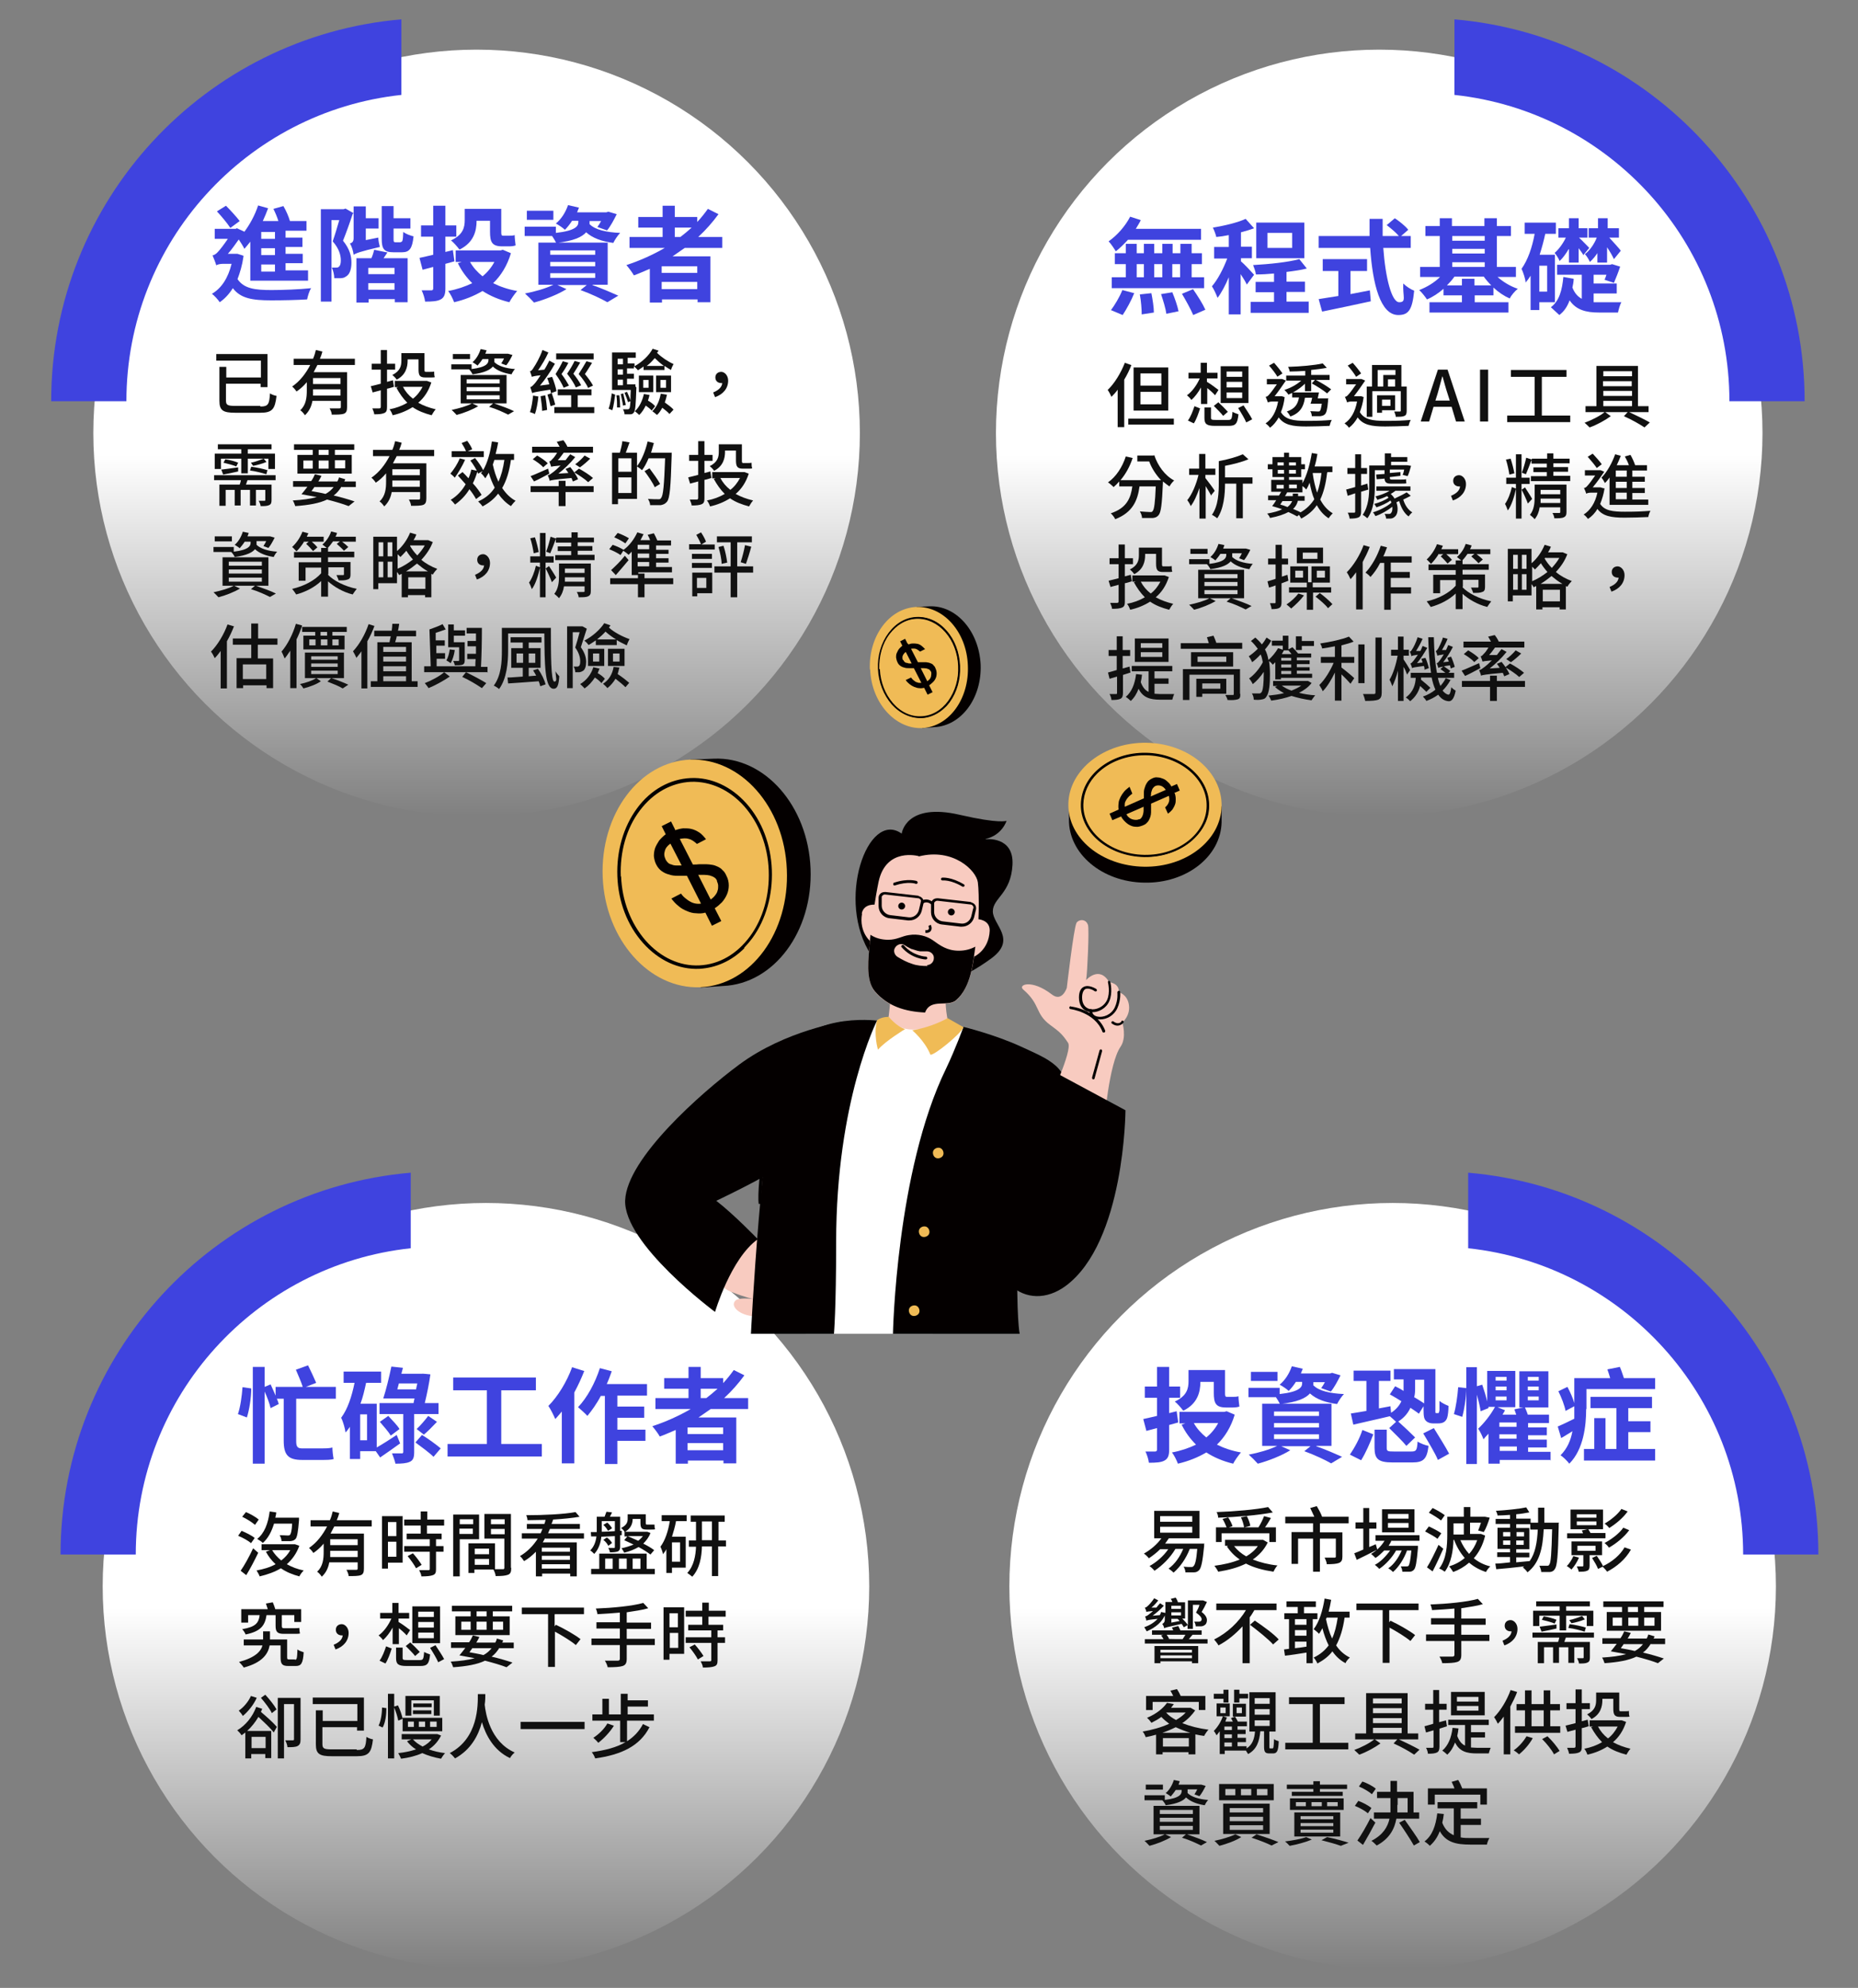 <?xml version="1.0" encoding="UTF-8"?>
<svg id="_圖層_1" data-name="圖層 1" xmlns="http://www.w3.org/2000/svg" version="1.1" xmlns:xlink="http://www.w3.org/1999/xlink" viewBox="0 0 595.3 636.7">
  <rect x="0" y="0" width="595.3" height="636.7" fill="#808080" stroke="none"/>
  <defs>
    <style>
      .cls-1 {
        fill: url(#_未命名漸層_11-4);
      }

      .cls-1, .cls-2, .cls-3, .cls-4, .cls-5, .cls-6, .cls-7, .cls-8, .cls-9, .cls-10, .cls-11 {
        stroke-width: 0px;
      }

      .cls-2 {
        fill: #f8cbc0;
      }

      .cls-3 {
        fill: #101010;
      }

      .cls-4 {
        fill: #f0bb56;
      }

      .cls-5 {
        fill: url(#_未命名漸層_11);
      }

      .cls-6 {
        fill: url(#_未命名漸層_11-2);
      }

      .cls-7 {
        fill: #111;
      }

      .cls-8 {
        fill: url(#_未命名漸層_11-3);
      }

      .cls-9 {
        fill: #3f43df;
      }

      .cls-10 {
        fill: #fff;
      }

      .cls-11 {
        fill: #040000;
      }
    </style>
    <linearGradient id="_未命名漸層_11" data-name="未命名漸層 11" x1="152.7" y1="261.5" x2="152.7" y2="68.1" gradientUnits="userSpaceOnUse">
      <stop offset="0" stop-color="#fff" stop-opacity="0"/>
      <stop offset=".6" stop-color="#fff"/>
    </linearGradient>
    <linearGradient id="_未命名漸層_11-2" data-name="未命名漸層 11" x1="830.4" y1="630.8" x2="830.4" y2="437.5" gradientTransform="translate(1276.6) rotate(-180) scale(1 -1)" xlink:href="#_未命名漸層_11"/>
    <linearGradient id="_未命名漸層_11-3" data-name="未命名漸層 11" x1="834.7" y1="261.5" x2="834.7" y2="68.1" gradientTransform="translate(1276.6) rotate(-180) scale(1 -1)" xlink:href="#_未命名漸層_11"/>
    <linearGradient id="_未命名漸層_11-4" data-name="未命名漸層 11" x1="155.7" y1="630.8" x2="155.7" y2="437.5" xlink:href="#_未命名漸層_11"/>
  </defs>
  <g>
    <g>
      <circle class="cls-5" cx="152.7" cy="138.7" r="122.8"/>
      <path class="cls-9" d="M40.5,128.5c0-50.9,38.6-92.8,88.1-98.1V6.2c-62.9,5.4-112.2,58.1-112.2,122.3h24.1Z"/>
    </g>
    <g>
      <path class="cls-9" d="M78,82.2c-.4,2.8-1.1,5.1-1.9,7.2,2.1,3.1,5.7,3.5,10.9,3.5,3.5,0,9-.2,12.7-.6-.6.8-1.1,2.6-1.3,3.6-3.4.2-7.6.3-11.5.3-6,0-9.8-.6-12.3-3.9-1.2,1.9-2.6,3.4-4.2,4.5-.5-.8-1.8-2.2-2.5-2.7,3.1-1.8,5.2-5.1,6.3-9.6h-2.8c-.8,0-1.8.2-2.1.5-.2-.8-.9-2.5-1.2-3.2.5-.1,1.1-.4,1.7-1.1.6-.6,2-2.4,3.2-4.2h-4.2v-3.2h6.7l.4-.2,2.4,1.1-.2.3c1.9-2.5,3.6-5.6,4.6-8.7l3.2.9c-.5,1.4-1.1,2.8-1.7,4.1h5c-.4-1.3-1-2.7-1.6-3.9l3.2-.9c.9,1.5,1.7,3.4,2.1,4.8h5.3v3.1h-6.7v2.2h5.4v3h-5.4v2.2h5.5v3h-5.5v2.3h7.2v3.3h-18.5v-12.5c-.6.8-1.3,1.6-1.9,2.3-.3-.7-1.2-2.1-1.8-3-1.1,1.5-2.3,3.3-3.5,4.6h3.1c0,0,1.9.6,1.9.6ZM73.8,73c-.9-1.4-2.8-3.7-4.3-5.3l2.9-1.8c1.6,1.6,3.4,3.6,4.4,4.9l-3,2.2ZM88.1,74.3h-4.4v2.2h4.4v-2.2ZM88.1,79.5h-4.4v2.2h4.4v-2.2ZM88.1,84.7h-4.4v2.3h4.4v-2.3Z"/>
      <path class="cls-9" d="M113,68.5c-.9,2.8-2.1,6.1-3.1,8.6,2.2,2.7,2.7,5,2.7,7s-.5,3.6-1.5,4.3-1.2.6-1.9.7c-.6,0-1.4,0-2.1,0,0-1-.3-2.4-.8-3.4.5,0,1,0,1.4,0,.3,0,.7,0,.9-.3.4-.3.6-1,.6-2,0-1.6-.5-3.7-2.6-6.1.7-2,1.5-4.7,2.1-6.8h-2.5v26.1h-3.4v-29.6h7.3l.6-.2,2.6,1.5ZM121.2,76c0,1,.3,2.3.5,3.1-6.5,1.5-7.6,2-8.4,2.5-.1-1-.6-2.8-1.2-3.6.6-.2,1.2-.5,1.2-1.7v-10.2h3.9v3.8h4.1v3.3h-4.1v3.7l4-.8ZM124.1,80.9c-.4.6-.8,1.2-1.2,1.8h7.7v14.1h-4.1v-1h-8.4v1.1h-3.9v-14.2h4.8c.4-.9.7-1.9.9-2.7l4.4.9ZM126.4,85.8h-8.4v2h8.4v-2ZM126.4,92.8v-2.1h-8.4v2.1h8.4ZM128.4,77.5c.6,0,.7-.5.8-3.2.8.6,2.3,1.2,3.3,1.4-.4,3.9-1.3,5.1-3.7,5.1h-2.7c-3.1,0-3.8-1.1-3.8-4.4v-10.4h3.8v3.9h5.4v3.3h-5.4v3.2c0,1,0,1.2.7,1.2h1.6Z"/>
      <path class="cls-9" d="M142.7,84.5v7.9c0,1.9-.4,2.9-1.5,3.5-1.1.6-2.7.7-5,.7-.1-1-.6-2.6-1.1-3.6,1.3,0,2.7,0,3.1,0s.6-.2.6-.6v-6.9l-3.4.9-1-3.8c1.3-.3,2.8-.6,4.4-1v-5.8h-3.9v-3.6h3.9v-6.3h3.9v6.3h3.5v3.6h-3.5v4.9l2.4-.6.5,3.6-2.9.8ZM163.7,81.1c-1.2,4-3.2,7.2-5.7,9.6,2.2,1.1,4.8,2,7.7,2.5-.8.9-2,2.6-2.5,3.6-3.3-.8-6.1-2-8.6-3.6-2.7,1.6-5.7,2.8-9.1,3.6-.4-1.1-1.2-2.7-1.9-3.6,2.8-.5,5.4-1.4,7.7-2.5-1.8-1.8-3.4-3.9-4.6-6.4l1.2-.4h-1.9v-3.7h14.4l.7-.2,2.6,1.1ZM147.1,79.8c-.5-.7-1.9-2.3-2.6-2.8,3.9-1.8,4.4-4.2,4.4-6.5v-3.6h11.7v7.2c0,1,0,1.4.6,1.4h1.8c.6,0,1.4,0,1.9-.2,0,1,.2,2.4.3,3.3-.5.2-1.3.3-2.1.3h-2.2c-3.3,0-3.9-1.4-3.9-4.7v-3.5h-4.3c0,3.4-1,7-5.4,9.2ZM150.6,83.9c1,1.8,2.4,3.3,4,4.6,1.6-1.3,2.9-2.9,3.8-4.6h-7.9Z"/>
      <path class="cls-9" d="M188.9,71.8c1.8,1.8,5.3,2.6,9.8,2.8-.8.8-1.7,2.2-2.2,3.2-3.7-.5-6.6-1.5-8.7-3.4-1.3,1.5-4,2.8-9.6,3.4-.3-.6-.8-1.5-1.3-2.2h-8.8v-3h10v2c6.3-.7,7.2-2.2,7.2-3.4v-.5h-2c-.7,1.1-1.5,2.1-2.3,2.9-.6-.6-2.1-1.6-2.9-2,1.8-1.5,3.1-3.6,3.9-5.9l3.5.8c-.2.5-.4,1-.6,1.5h9.4l.6-.2,2.7.8c-.9,1.8-2,3.9-3.1,5.2l-3.1-1.1c.4-.5.8-1.2,1.2-1.9h-3.7v1ZM189.8,91.3c3.1,1.1,6.3,2.5,8.3,3.4l-3.5,2.1c-1.9-1.1-5.3-2.7-8.6-3.9l2-1.6h-9.4l2.9,1.3c-2.7,1.7-7,3.4-10.4,4.3-.7-.8-2.1-2.2-2.9-2.9,3.2-.6,6.7-1.6,9.1-2.8h-4.8v-13.5h22.2v13.5h-4.8ZM177.3,70.4h-8.5v-2.9h8.5v2.9ZM176.3,81.6h14.4v-1.4h-14.4v1.4ZM176.3,85.3h14.4v-1.4h-14.4v1.4ZM176.3,89h14.4v-1.5h-14.4v1.5Z"/>
      <path class="cls-9" d="M219.4,79.4c-1.3.9-2.6,1.8-3.9,2.7h12.1v14.7h-4.1v-.9h-11.4v1h-3.9v-10.8c-1.7.7-3.4,1.5-5.1,2.1-.5-.9-1.7-2.5-2.4-3.3,4.3-1.4,8.5-3.3,12.3-5.5h-11.3v-3.5h10.6v-3h-7.8v-3.4h7.8v-3.6h3.9v3.6h7.2v1.6c1.3-1.4,2.4-2.8,3.4-4.2l3.4,1.7c-1.9,2.6-4.1,5.1-6.5,7.3h7.7v3.5h-11.9ZM223.4,85.3h-11.4v2.1h11.4v-2.1ZM223.4,92.6v-2.3h-11.4v2.3h11.4ZM216.2,75.9h1.8c1.3-1,2.5-2,3.6-3h-5.4v3Z"/>
      <path class="cls-7" d="M83.5,130.2c2.4,0,2.8-.7,3-4.2.6.4,1.5.7,2.1.8-.5,4.2-1.3,5.4-5.2,5.4h-8c-3.9,0-5.1-.7-5.1-3.8v-10.9h2.2v3.4h11.1v-5.4h-14.3v-2.1h16.4v10.6h-2.2v-1.1h-11.1v5.4c0,1.4.5,1.7,2.9,1.7h8Z"/>
      <path class="cls-7" d="M101.7,116.9c-.4.8-.8,1.5-1.2,2.3h10.7v11.2c0,1.1-.2,1.8-1,2.1-.8.3-2.1.3-3.9.3,0-.6-.4-1.5-.7-2,1.3,0,2.7,0,3.1,0,.4,0,.5-.1.5-.5v-1.9h-9.1c-.3,1.7-1,3.3-2.4,4.6-.3-.5-1.1-1.4-1.5-1.6,1.9-1.7,2.1-4.2,2.1-6.3v-2.7c-1,1.2-2.1,2.2-3.3,3-.3-.5-.9-1.2-1.4-1.6,2.5-1.7,4.4-4.2,5.8-6.9h-5.3v-2h6.2c.4-.9.7-1.9.9-2.8l2.1.5c-.2.8-.5,1.6-.8,2.3h11.2v2h-12.1ZM109.1,126.7v-2h-8.8v.4c0,.5,0,1,0,1.6h8.9ZM109.1,121.1h-8.8v1.9h8.8v-1.9Z"/>
      <path class="cls-7" d="M126.2,123.9c-.7.2-1.5.5-2.2.6v5.9c0,1.1-.2,1.6-.9,1.9-.7.3-1.6.4-3.2.4,0-.5-.4-1.4-.6-1.9,1,0,1.9,0,2.2,0,.3,0,.5-.1.5-.5v-5.3l-2.6.7-.6-2c.9-.2,2-.5,3.2-.8v-4.5h-2.9v-1.9h2.9v-4.4h2v4.4h2.6v1.9h-2.6v3.9l1.9-.5.3,1.9ZM138.2,122.5c-.9,2.8-2.3,4.9-4.2,6.5,1.6.9,3.5,1.6,5.6,2.1-.5.5-1,1.4-1.3,1.9-2.3-.6-4.4-1.4-6.1-2.6-1.9,1.2-4.1,2.1-6.4,2.6-.2-.6-.6-1.5-1-1.9,2.1-.4,4-1.1,5.7-2.1-1.4-1.4-2.5-3-3.5-4.8l.6-.2h-1.1v-2h10.3c0,0,1.4.5,1.4.5ZM130.6,115.5c0,2.1-.6,4.6-3.5,6.1-.2-.4-1-1.2-1.4-1.5,2.6-1.3,2.9-3,2.9-4.6v-2.4h7.4v5.1c0,.6,0,.9.4.9h1.5c.3,0,.9,0,1.2-.1,0,.5,0,1.3.2,1.8-.3.1-.8.1-1.3.1h-1.7c-1.9,0-2.2-.7-2.2-2.7v-3.1h-3.5v.6ZM129.1,123.9c.8,1.5,1.8,2.7,3.2,3.8,1.3-1,2.3-2.3,3.1-3.8h-6.3Z"/>
      <path class="cls-7" d="M158.4,115.5c0,.2,0,.3,0,.5,1.2,1.2,3.6,2,6.6,2.2-.4.4-.9,1.2-1.1,1.7-2.6-.4-4.6-1.2-6-2.5-.8,1-2.6,2-6.5,2.5-.2-.5-.7-1.2-1.1-1.6h-5.7v-1.6h6.5v1.5c4.9-.6,5.4-1.9,5.4-2.9v-.3h-1.9c-.5.8-1.1,1.5-1.6,2.1-.3-.3-1.1-.8-1.6-1.1,1.2-1,2.1-2.6,2.6-4.2l1.9.4c-.1.4-.3.7-.4,1.1h7.3c0,0,1.4.4,1.4.4-.6,1.2-1.3,2.5-2,3.3l-1.6-.6c.3-.4.6-1,.9-1.6h-3.1v.4ZM158.3,129.2c2.3.8,4.8,1.7,6.4,2.5l-1.9,1.1c-1.4-.7-3.7-1.8-6.1-2.5l1.3-1.1h-6.7l1.9.9c-1.8,1.1-4.6,2.2-6.9,2.8-.4-.4-1.1-1.2-1.6-1.6,2.3-.5,4.9-1.2,6.5-2.1h-3.6v-9.1h14.7v9.1h-3.9ZM150.6,115h-5.5v-1.6h5.5v1.6ZM149.5,122.8h10.6v-1.3h-10.6v1.3ZM149.5,125.3h10.6v-1.3h-10.6v1.3ZM149.5,127.9h10.6v-1.3h-10.6v1.3Z"/>
      <path class="cls-7" d="M176.5,125.9c0-.3-.1-.7-.2-1.1-4.6.7-5.4.9-5.8,1.1-.1-.4-.4-1.4-.6-1.9.5-.1,1-.7,1.7-1.5.3-.4.9-1.2,1.6-2.3-2,.2-2.5.4-2.8.5-.1-.4-.4-1.3-.6-1.8.4,0,.8-.5,1.2-1.2.5-.7,2-3.2,2.8-5.6l1.9.8c-.9,2-2.1,4-3.3,5.7l2-.2c.6-.9,1.1-1.9,1.6-2.9l1.8,1c-1.4,2.5-3.1,5-4.8,7l3-.4c-.2-.7-.4-1.4-.7-2l1.6-.4c.6,1.5,1.2,3.4,1.4,4.6l-1.7.6ZM172.5,127c-.2,2-.6,4.2-1.1,5.6-.4-.2-1.2-.5-1.6-.6.5-1.4.8-3.4,1-5.3l1.7.3ZM174.7,126.7c.3,1.5.5,3.4.6,4.6l-1.6.3c0-1.3-.3-3.2-.5-4.7l1.6-.3ZM176.8,126c.4,1.1.9,2.7,1.1,3.6l-1.5.5c-.2-1-.6-2.5-1-3.7l1.4-.5ZM190.4,130.4v1.9h-12.8v-1.9h5.4v-3.8h-4.3v-1.9h10.8v1.9h-4.4v3.8h5.3ZM180.6,124.2c-.5-1.2-1.5-2.9-2.6-4.4.9-1.4,1.8-3,2.3-4.1l1.8.5c-.6,1.2-1.4,2.5-2.2,3.6,1,1.3,1.9,2.8,2.4,3.7l-1.7.7ZM190.2,115.1h-12v-1.9h12v1.9ZM185.9,116.1c-.6,1.1-1.5,2.5-2.2,3.6,1,1.2,2,2.7,2.5,3.7l-1.7.7c-.5-1.2-1.6-2.9-2.8-4.4.9-1.3,1.9-3,2.4-4.1l1.8.5ZM188.4,124.2c-.5-1.2-1.7-2.9-3-4.4.9-1.4,1.9-3,2.5-4.1l1.8.5c-.7,1.1-1.5,2.5-2.3,3.6,1,1.2,2.1,2.7,2.6,3.7l-1.7.8Z"/>
      <path class="cls-7" d="M195,130.9c.5-1.3.8-3.4,1-4.9l1.1.4c-.2,1.5-.5,3.7-.9,5l-1.2-.5ZM203.9,124.1c-.2,5.4-.3,7.4-.8,8-.3.4-.6.6-1.2.6-.4,0-1.1,0-1.8,0,0-.5-.2-1.1-.5-1.6.6,0,1.2,0,1.4,0s.4,0,.6-.2c.2-.2.3-.9.4-2.4l-.8.3c-.2-.8-.7-2-1.1-3l.8-.3c.4.9.9,2,1.1,2.8,0-.8,0-2,.1-3.4h-6v-12h7.6v1.7h-2.6v1.8h2.2v.9c2.5-1.4,4.7-3.5,5.8-5.6l1.9.6c-.1.2-.3.5-.5.7,1.4,1.4,3.5,2.8,5.3,3.6-.3.5-.7,1.4-.8,1.9-.7-.4-1.4-.8-2.1-1.3v1.3h-6.7v-1.1c-.6.4-1.2.8-1.8,1.2-.3-.4-.9-.9-1.3-1.3v.7h-2.2v1.7h2.2v1.6h-2.2v1.8h2.7v.7ZM198.4,126.4c.2,1.3.3,3,.3,4.1h-1c0-1,0-2.7-.2-3.9h.9ZM197.9,114.9v1.8h1.7v-1.8h-1.7ZM199.6,118.3h-1.7v1.7h1.7v-1.7ZM197.9,123.4h1.7v-1.8h-1.7v1.8ZM199.7,126.1c.3,1.1.6,2.7.8,3.6l-.9.2c-.1-1-.5-2.5-.7-3.7l.9-.2ZM208.1,126.5c-.1.6-.3,1.2-.5,1.8.9.5,1.8,1.2,2.3,1.8l-1.1,1.4c-.4-.5-1.2-1.1-1.9-1.6-.6,1.2-1.3,2.3-2.1,3-.3-.3-1-.9-1.4-1.2,1.4-1.2,2.4-3.3,2.9-5.5l1.8.3ZM204.7,120.3h4.6v5.3h-4.6v-5.3ZM206.1,124.2h1.7v-2.5h-1.7v2.5ZM212.7,117.2c-1.1-.8-2.1-1.7-2.9-2.5-.8.9-1.6,1.8-2.6,2.5h5.5ZM213.7,126.4c-.2.9-.4,1.7-.7,2.5,1,.7,2.2,1.6,2.8,2.3l-1.3,1.4c-.5-.6-1.4-1.3-2.3-2-.5.9-1,1.7-1.7,2.3-.3-.3-1.1-.9-1.5-1.2,1.4-1.3,2.3-3.3,2.7-5.6l1.9.3ZM210.2,120.3h4.8v5.3h-4.8v-5.3ZM211.6,124.2h1.8v-2.5h-1.8v2.5Z"/>
      <path class="cls-7" d="M228.5,125.7c1.7-.7,2.8-1.7,2.9-3,0,0-.2,0-.3,0-1,0-1.9-.6-1.9-1.8s.9-1.8,1.9-1.8,2.2,1.1,2.2,2.8c0,2.5-1.6,4.4-4.2,5.3l-.6-1.5Z"/>
      <path class="cls-7" d="M79.3,153.8c-.2.5-.3.9-.5,1.4h8.2v4.9c0,.9-.1,1.4-.8,1.7s-1.5.3-2.7.3c0-.5-.4-1.3-.6-1.7.8,0,1.6,0,1.8,0,.2,0,.3,0,.3-.3v-3.2h-3v5h-1.9v-5h-3v5h-1.9v-5h-2.9v5.1h-2v-6.8h6.5c.2-.5.3-.9.4-1.4h-8.6v-1.6h19.7v1.6h-9ZM70.8,150.2h-2v-4.9h8.5v-1.4h-7.5v-1.6h17.2v1.6h-7.6v1.4h8.7v4.9h-2.1v-3.3h-6.6v4.7h-2.1v-4.7h-6.5v3.3ZM71,150.4c1.4-.2,3.3-.4,5.3-.7v1.3c-1.6.4-3.3.7-4.8,1l-.6-1.6ZM72.2,147.1c1.4.2,3.2.7,4.1,1.1l-.6,1.2c-.9-.4-2.8-.9-4.1-1.2l.6-1.1ZM85.3,151.9c-1.2-.4-3.5-1-5.2-1.2l.4-1.2c1.7.2,4,.7,5.2,1.1l-.4,1.4ZM85.3,148c-1.2.5-3,1-4.2,1.2l-.7-1c1.2-.2,3-.9,4.1-1.3l.9,1.1Z"/>
      <path class="cls-7" d="M109.4,155.9c-.7,1.1-1.5,2.1-2.5,2.8,2.6.6,4.9,1.3,6.7,1.9l-1.9,1.5c-1.8-.7-4.2-1.4-6.9-2.1-2.5,1.2-5.9,1.8-10.2,2.1-.2-.6-.5-1.4-.8-1.8,3.1-.2,5.6-.5,7.7-1.1-1.6-.3-3.2-.6-4.9-.9.6-.7,1.2-1.5,1.9-2.4h-4.6v-1.8h5.8c.5-.7.9-1.5,1.2-2.2l2.1.5c-.3.6-.6,1.2-1,1.8h6.1c.2-.4.4-.8.5-1.3l2,.6c0,.2-.2.5-.3.7h3.7v1.8h-4.5ZM100.2,144.1h-6v-1.8h19.3v1.8h-6.2v1.6h5.4v6h-17.4v-6h4.9v-1.6ZM97.2,150.1h3v-2.6h-3v2.6ZM100.8,155.9c-.3.5-.7.9-1,1.4,1.5.3,3,.5,4.5.9,1.1-.6,1.9-1.3,2.6-2.2h-6.1ZM105.3,144.1h-3.2v1.6h3.2v-1.6ZM102.1,150.1h3.2v-2.6h-3.2v2.6ZM107.3,147.4v2.6h3.3v-2.6h-3.3Z"/>
      <path class="cls-7" d="M127.1,146.1c-.4.8-.8,1.5-1.2,2.3h10.7v11.2c0,1.1-.2,1.8-1,2.1-.8.3-2.1.3-3.9.3,0-.6-.4-1.5-.7-2,1.3,0,2.7,0,3.1,0,.4,0,.5-.1.5-.5v-1.9h-9.1c-.3,1.7-1,3.3-2.4,4.6-.3-.5-1.1-1.4-1.5-1.6,1.9-1.7,2.1-4.2,2.1-6.3v-2.7c-1,1.2-2.1,2.2-3.3,3-.3-.5-.9-1.2-1.4-1.6,2.5-1.7,4.4-4.2,5.8-6.9h-5.3v-2h6.2c.4-.9.7-1.9.9-2.8l2.1.5c-.2.8-.5,1.6-.8,2.3h11.2v2h-12.1ZM134.5,155.9v-2h-8.8v.4c0,.5,0,1,0,1.6h8.9ZM134.5,150.3h-8.8v1.9h8.8v-1.9Z"/>
      <path class="cls-7" d="M149,147.3c-.9,2-2.2,4.2-3.3,5.7-.3-.4-1-1-1.4-1.3,1.1-1.3,2.3-3.1,3-4.9l1.8.5ZM152.5,159.8c-.5-.9-1.2-2-2.1-3.1-1.2,2-2.8,3.6-4.6,4.9-.3-.4-1-1.2-1.4-1.5,2-1.2,3.6-2.9,4.8-5-.9-1-1.7-1.9-2.5-2.8l1.5-1.1c.6.6,1.3,1.3,1.9,2,.4-.9.7-1.8.9-2.8l2,.4c-.4,1.5-.9,2.8-1.5,4,1.2,1.3,2.2,2.7,2.8,3.7l-1.7,1.3ZM155.1,146.4h-10.4v-1.9h4.6c-.3-.8-.9-1.8-1.4-2.6l1.8-.7c.6.8,1.3,1.9,1.6,2.7l-1.4.6h5.1v1.9ZM163.7,147.3c-.5,3.6-1.4,6.6-2.8,9,1.2,1.8,2.6,3.2,4.3,4.1-.5.4-1.1,1.2-1.5,1.7-1.6-1-2.9-2.3-4.1-4-1.3,1.7-2.9,3-5,4.1-.2-.4-1-1.2-1.4-1.6,2.3-1,4.1-2.5,5.3-4.4-.7-1.4-1.4-3-1.9-4.8-.4.6-.7,1.2-1.1,1.8-.3-.4-.9-1.3-1.4-1.6.2-.2.3-.5.5-.7l-1.4.8c-.4-1.1-1.5-2.9-2.5-4.2l1.5-.8c1,1.2,2.1,2.8,2.6,3.9,1.4-2.4,2.3-5.7,2.8-9.2l2,.3c-.2,1.3-.5,2.5-.8,3.7h5.9v1.9h-1.2ZM158.4,147.3c-.2.5-.3,1-.5,1.5.4,1.9,1,3.8,1.8,5.5.9-2,1.5-4.2,1.9-7h-3.2Z"/>
      <path class="cls-7" d="M190.2,157.6h-9v4.5h-2.2v-4.5h-9v-1.9h9v-1.7h2.2v1.7h9v1.9ZM176,151.7c-1.7.9-3.5,1.9-4.9,2.5l-1.1-1.7c1.4-.5,3.5-1.5,5.6-2.4l.4,1.6ZM183.6,154.3c-.1-.3-.3-.7-.5-1.2-5.7.5-6.5.7-7,.9,0-.4-.4-1.3-.6-1.8.5,0,1.1-.5,1.9-1.1.4-.3,1.2-1,2.2-2-2.2.2-2.7.3-3,.4-.1-.4-.4-1.2-.6-1.7.3,0,.7-.4,1-.8.3-.2.9-1,1.5-2h-8v-1.9h8.8c-.3-.5-.6-1.1-.9-1.6l2.1-.5c.5.6,1,1.4,1.3,2.1h8.2v1.9h-9.4c-.6.8-1.2,1.7-1.9,2.4h2.5c.5-.7,1-1.3,1.5-1.9l1.6.9c-1.6,2-3.5,3.8-5.4,5.3l3.2-.2c-.3-.5-.6-.9-.9-1.3l1.5-.6c1,1.2,2.1,2.8,2.5,3.9l-1.6.7ZM174.1,149.7c-.7-.8-2.2-1.9-3.4-2.6l1.4-1.2c1.2.7,2.7,1.7,3.4,2.5l-1.5,1.3ZM188.4,154.4c-.9-.9-2.9-2.2-4.4-3.1l1.5-1.2c1.5.8,3.5,2.1,4.5,3l-1.5,1.3ZM189.1,146.9c-1,1-2.3,2.1-3.3,2.8l-1.5-1c1-.7,2.3-1.9,3-2.8l1.8,1Z"/>
      <path class="cls-7" d="M215.2,144.9s0,.7,0,1c-.3,10.2-.6,13.7-1.5,14.8-.6.7-1.1.9-2,1.1-.8,0-2.1,0-3.4,0,0-.6-.3-1.4-.7-2,1.4.1,2.8.1,3.3.1s.7,0,.9-.4c.7-.7,1-4.2,1.3-12.7h-5.3c-.6,1.4-1.3,2.8-2.1,3.8-.3-.3-1.1-.9-1.6-1.2v10.4h-6.1v1.7h-1.9v-16.5h2.5c.3-1.1.7-2.6.8-3.7l2.3.4c-.4,1.1-.8,2.3-1.2,3.3h3.6v4.3c1.5-1.9,2.7-4.9,3.4-7.9l2,.5c-.3,1-.6,2.1-.9,3.1h6.5ZM198.1,146.8v4.3h4.2v-4.3h-4.2ZM202.3,157.9v-5h-4.2v5h4.2ZM209.8,156.1c-.6-1.4-2.1-3.6-3.3-5.2l1.6-.9c1.2,1.6,2.7,3.7,3.4,5l-1.8,1.1Z"/>
      <path class="cls-7" d="M227.9,153.1c-.7.2-1.5.5-2.2.6v5.9c0,1.1-.2,1.6-.9,1.9-.7.3-1.6.4-3.2.4,0-.5-.4-1.4-.6-1.9,1,0,1.9,0,2.2,0,.3,0,.5-.1.5-.5v-5.3l-2.6.7-.6-2c.9-.2,2-.5,3.2-.8v-4.5h-2.9v-1.9h2.9v-4.4h2v4.4h2.6v1.9h-2.6v3.9l1.9-.5.3,1.9ZM239.9,151.7c-.9,2.8-2.3,4.9-4.2,6.5,1.6.9,3.5,1.6,5.6,2.1-.5.5-1,1.4-1.3,1.9-2.3-.6-4.4-1.4-6.1-2.6-1.9,1.2-4.1,2.1-6.4,2.6-.2-.6-.6-1.5-1-1.9,2.1-.4,4-1.1,5.7-2.1-1.4-1.4-2.5-3-3.5-4.8l.6-.2h-1.1v-2h10.3c0,0,1.4.5,1.4.5ZM232.3,144.7c0,2.1-.6,4.6-3.5,6.1-.2-.4-1-1.2-1.4-1.5,2.6-1.3,2.9-3,2.9-4.6v-2.4h7.4v5.1c0,.6,0,.9.4.9h1.5c.3,0,.9,0,1.2-.1,0,.5,0,1.3.2,1.8-.3.1-.8.1-1.3.1h-1.7c-1.8,0-2.2-.7-2.2-2.7v-3.1h-3.5v.6ZM230.8,153.1c.8,1.5,1.8,2.7,3.2,3.8,1.3-1,2.3-2.3,3.1-3.8h-6.3Z"/>
      <path class="cls-7" d="M82.2,174c0,.2,0,.3,0,.5,1.2,1.2,3.6,2,6.6,2.2-.4.4-.9,1.2-1.1,1.7-2.6-.4-4.6-1.2-6-2.5-.8,1-2.6,2-6.5,2.5-.2-.5-.7-1.2-1.1-1.6h-5.7v-1.6h6.5v1.5c4.9-.6,5.4-1.9,5.4-2.9v-.3h-1.9c-.5.8-1.1,1.5-1.6,2.1-.3-.3-1.1-.8-1.6-1.1,1.2-1,2.1-2.6,2.6-4.2l1.9.4c-.1.4-.3.7-.4,1.1h7.3c0,0,1.4.4,1.4.4-.6,1.2-1.3,2.5-2,3.3l-1.6-.6c.3-.4.6-1,.9-1.6h-3.1v.4ZM82,187.6c2.3.8,4.8,1.7,6.4,2.5l-1.9,1.1c-1.4-.7-3.7-1.8-6.1-2.5l1.3-1.1h-6.7l1.9.9c-1.8,1.1-4.6,2.2-6.9,2.8-.4-.4-1.1-1.2-1.6-1.6,2.3-.5,4.9-1.2,6.5-2.1h-3.6v-9.1h14.7v9.1h-3.9ZM74.3,173.4h-5.5v-1.6h5.5v1.6ZM73.3,181.2h10.6v-1.3h-10.6v1.3ZM73.3,183.7h10.6v-1.3h-10.6v1.3ZM73.3,186.3h10.6v-1.3h-10.6v1.3Z"/>
      <path class="cls-7" d="M105.1,184.1c1.8,1.9,5.3,3.7,9.2,4.5-.4.5-1,1.3-1.3,1.8-3.2-.8-6-2.5-7.9-4.2v4.9h-2.2v-5c-2.1,2-5,3.5-8,4.3-.3-.5-.9-1.3-1.3-1.8,3.7-.8,7.3-2.7,9.3-5v-1.8h-5v4.2h-2.2v-5.9h7.2v-1.5h-8.7v-1.8h8.7v-1.3h1.8c-.4-.3-1-.8-1.4-1.1,1.2-1,2.3-2.6,2.8-4.2l1.9.5c-.1.4-.3.8-.5,1.2h6.5v1.6h-4.4c.7.5,1.5,1.2,2,1.7l-1.4,1.2c-.5-.6-1.5-1.5-2.3-2.2l1-.8h-2.2c-.5.7-1,1.4-1.6,2h0v1.3h8.4v1.8h-8.4v1.5h7.2v4c0,.9-.2,1.4-.9,1.6-.7.3-1.6.3-2.9.3-.1-.5-.5-1.2-.7-1.7.8,0,1.7,0,2,0,.3,0,.4,0,.4-.3v-2.2h-5v2.1ZM97.3,173.7c-.7,1.1-1.5,2.1-2.3,2.9-.3-.3-1-1.1-1.4-1.4,1.3-1.2,2.6-3,3.3-4.9l1.9.5c-.2.4-.3.7-.5,1.1h5.4v1.6h-3.8c.7.6,1.4,1.3,1.8,1.8l-1.4,1.2c-.5-.6-1.4-1.6-2.2-2.3l.8-.7h-1.6Z"/>
      <path class="cls-7" d="M138.7,173.5c-.8,2.2-2.1,4.1-3.7,5.8,1.4,1.2,3.2,2.2,5.1,2.9-.4.4-1.1,1.2-1.4,1.8-.2,0-.3-.1-.5-.2v7.5h-2v-.7h-5.5v.7h-2v-7.5c-.3.1-.6.3-.8.4-.2-.3-.4-.7-.7-1v3.6h-6v1.9h-1.6v-16.8h7.6v4.6c1.8-1.5,3.3-3.7,4.2-5.9l2,.6c-.2.6-.5,1.2-.9,1.8h4.7c0,0,1.4.6,1.4.6ZM121.3,173.7v4.5h1.5v-4.5h-1.5ZM121.3,184.9h1.5v-5h-1.5v5ZM125.7,173.7h-1.5v4.5h1.5v-4.5ZM125.7,184.9v-5h-1.5v5h1.5ZM127.3,182.2c1.7-.7,3.5-1.8,5-3-.8-.9-1.5-1.8-2.1-2.8-.6.7-1.3,1.4-1.9,2-.2-.2-.6-.6-.9-.9v4.8ZM137.1,183c-1.3-.7-2.4-1.6-3.5-2.5-1.1.9-2.3,1.8-3.5,2.5h7ZM136.3,188.6v-3.7h-5.5v3.7h5.5ZM131.6,174.6l-.2.3c.6,1,1.3,2,2.3,3,.9-1,1.8-2.1,2.4-3.2h-4.4Z"/>
      <path class="cls-7" d="M152.2,184.1c1.7-.7,2.8-1.7,2.9-3,0,0-.2,0-.3,0-1,0-1.9-.6-1.9-1.8s.9-1.8,1.9-1.8,2.2,1.1,2.2,2.8c0,2.5-1.6,4.4-4.2,5.3l-.6-1.5Z"/>
      <path class="cls-7" d="M176.8,186.4c-.4-1.1-1.5-3.5-2-4.4v9.3h-1.8v-9.5c-.5,2.4-1.4,5.3-2.6,6.9-.2-.6-.6-1.6-.9-2.1.9-1.2,1.8-3.5,2.2-5.4l1.3.5v-1.5h-3.1v-2h3.1v-7.5h1.8v7.5h2.6v2h-2.6v1.9l1.1-.8c.4.6,2,3.1,2.3,3.7l-1.4,1.5ZM171,177.2c-.2-1.3-.6-3.3-1.1-4.8l1.5-.3c.5,1.5,1,3.5,1.2,4.7l-1.6.4ZM190.5,177.8v1.6h-12.6v-1.6h5.1v-1.3h-4.3v-1.5h4.3v-1.2h-4.9v-1.2c-.6,1.6-1.3,3.5-1.8,4.6l-1.3-.5c.5-1.3,1.1-3.4,1.4-4.8l1.8.6v-.3h4.9v-1.7h2v1.7h5.2v1.5h-5.2v1.2h4.7v1.5h-4.7v1.3h5.4ZM189.3,189.3c0,.9-.2,1.4-.9,1.7-.6.3-1.6.3-3,.3,0-.5-.3-1.2-.6-1.7.9,0,1.9,0,2.1,0,.3,0,.4,0,.4-.3v-1.5h-6.6c-.2,1.4-.7,2.7-1.6,3.8-.3-.4-1.1-1.1-1.5-1.4,1.3-1.6,1.5-3.8,1.5-5.6v-4.1h10.2v8.8ZM187.3,186.3v-1.4h-6.3c0,.4,0,.9,0,1.4h6.4ZM181,182.1v1.4h6.3v-1.4h-6.3Z"/>
      <path class="cls-7" d="M198.7,177.7c-.8-.6-2.3-1.3-3.5-1.8l1.1-1.4c1.2.4,2.7,1.1,3.5,1.6h0c1.8-1.3,3.4-3.4,4.4-5.6l2,.6c-.3.6-.7,1.3-1,1.9h3.1c-.2-.6-.5-1.2-.8-1.7l2-.5c.4.7.8,1.6,1.1,2.3h4.4v1.6h-4.8v1.4h4v1.3h-4v1.4h4v1.4h-4v1.4h5.1v1.7h-10.8v.9h-2.1v-7.5c-.4.4-.7.7-1,1-.4-.4-1.2-1-1.7-1.3l-.9,1.4ZM215.7,187.1h-9.2v4.2h-2.1v-4.2h-8.9v-1.9h8.9v-1.5h2.1v1.5h9.2v1.9ZM195.8,182.6c1.2-1.1,3-2.8,4.4-4.6l1.2,1.4c-1.3,1.6-2.8,3.3-4.1,4.8l-1.5-1.6ZM200.3,174c-.8-.6-2.3-1.4-3.5-1.9l1.1-1.4c1.2.4,2.8,1.2,3.6,1.7l-1.1,1.6ZM208,174.5h-3.7v1.4h3.7v-1.4ZM208,177.3h-3.7v1.4h3.7v-1.4ZM208,180h-3.7v1.4h3.7v-1.4Z"/>
      <path class="cls-7" d="M229,176h-8.2v-1.7h3.8c-.3-.8-1-2.1-1.5-3l1.5-.8c.6.9,1.3,2.1,1.6,3l-1.5.9h4.3v1.7ZM221.7,179v-1.6h6.4v1.6h-6.4ZM221.7,180.3h6.4v1.6h-6.4v-1.6ZM228.1,190h-4.7v1h-1.6v-7.6h6.4v6.6ZM223.3,185.1v3.2h3v-3.2h-3ZM241.3,183.4h-5.1v7.9h-2.1v-7.9h-5.2v-2h5.2v-7.7h-4.4v-1.9h11.2v1.9h-4.7v7.7h5.1v2ZM231.8,174.8c.6,1.7,1,3.9,1.2,5.4l-1.8.4c0-1.5-.5-3.7-1-5.4l1.6-.4ZM237.3,180.1c.5-1.5,1.1-3.8,1.4-5.5l2,.5c-.5,1.9-1.2,4.1-1.7,5.5l-1.6-.5Z"/>
      <path class="cls-7" d="M75,200.5c-.6,1.6-1.4,3.3-2.3,4.9v15.1h-2v-12c-.6.8-1.2,1.6-1.9,2.3-.2-.5-.8-1.6-1.2-2.1,2.1-2.1,4.1-5.4,5.3-8.7l2,.6ZM82.6,206.6v4.3h4.9v9.5h-2.1v-.9h-7.5v.9h-2.1v-9.6h4.7v-4.3h-5.9v-2h5.9v-4.8h2.2v4.8h6.2v2h-6.2ZM85.3,212.8h-7.5v4.7h7.5v-4.7Z"/>
      <path class="cls-7" d="M96.8,200.4c-.5,1.5-1.1,3-1.8,4.4v15.6h-2v-12c-.6.9-1.2,1.8-1.8,2.5-.2-.5-.7-1.7-1-2.2,1.9-2.2,3.6-5.5,4.6-8.9l1.9.5ZM101.4,217.2l1.4,1c-1.4,1-3.6,1.8-5.6,2.3-.2-.4-.7-1.1-1.1-1.4,1.9-.4,4-1.1,5.2-1.9h-3.6v-8.2h12.5v8.2h-8.9ZM101.1,202.4h-4.3v-1.6h14.3v1.6h-4.6v1.2h3.9v4.4h-13.2v-4.4h3.8v-1.2ZM99.1,206.7h2v-1.9h-2v1.9ZM99.7,211.3h8.5v-1.1h-8.5v1.1ZM99.7,213.6h8.5v-1.1h-8.5v1.1ZM99.7,215.9h8.5v-1.1h-8.5v1.1ZM104.8,202.4h-2.1v1.2h2.1v-1.2ZM102.8,206.7h2.1v-1.9h-2.1v1.9ZM106.2,217.2c1.9.6,4.1,1.5,5.4,2.1l-1.8,1.2c-1.1-.7-3.1-1.5-4.9-2.2l1.3-1.2ZM106.5,204.8v1.9h2v-1.9h-2Z"/>
      <path class="cls-7" d="M120,200.4c-.6,1.7-1.4,3.4-2.3,5v15.1h-1.9v-11.9c-.5.8-1.1,1.4-1.6,2.1-.2-.5-.8-1.6-1.1-2.1,2-2.1,3.9-5.4,5-8.7l1.9.6ZM133.8,218.2v1.8h-15v-1.8h2.1v-12.5h3.9c.1-.5.2-1.2.4-1.9h-5.3v-1.8h5.6c.1-.8.2-1.5.2-2.2h2.2c-.1.7-.2,1.5-.4,2.2h5.8v1.8h-6.2c-.1.7-.3,1.3-.5,1.9h5.3v12.5h1.9ZM122.8,207.2v1.6h7.3v-1.6h-7.3ZM130.1,210.3h-7.3v1.6h7.3v-1.6ZM122.8,213.4v1.6h7.3v-1.6h-7.3ZM122.8,218.2h7.3v-1.6h-7.3v1.6Z"/>
      <path class="cls-7" d="M156.3,215.3h-20.4v-1.9h2.1l-.4-11.8c1.4-.5,3.1-1.1,4.2-1.7l1,1.7c-1,.4-2.1.7-3.2,1.1v2.4h2.9v1.7h-2.7v2.4h2.8v1.8h-2.7v2.4h12.4c0-.7,0-1.5.1-2.3h-2.7v-1.7h2.8c0-.8,0-1.6,0-2.4h-2.7v-1.7h2.7c0-.8,0-1.6,0-2.4h-3v-1.8h4.9c0,4-.1,9.1-.3,12.5h2.1v1.9ZM144.1,216.7c-1.9,1.3-4.6,2.8-6.8,3.7-.2-.4-.8-1.1-1.2-1.6,2.1-.8,4.9-2.3,6.2-3.5l1.7,1.3ZM145.7,208.3c-.2,1.5-.7,3-1.3,4.1-.3-.2-1-.7-1.4-.9.6-.9.9-2.2,1.1-3.5l1.6.2ZM147.1,207.3h-3.5v-7.3h1.8v1.9h3.6v1.7h-3.6v2.1h2.8s.7,0,.7,0v5.8c0,.8-.2,1.2-.7,1.4-.6.2-1.4.2-2.5.2,0-.4-.3-1-.5-1.4.7,0,1.4,0,1.6,0,.2,0,.3,0,.3-.3v-4.2ZM154.4,220.4c-1.5-1-3.9-2.5-6.3-3.6l1.2-1.5c2.3,1.1,4.9,2.5,6.5,3.5l-1.4,1.6Z"/>
      <path class="cls-7" d="M176.5,200.9c0,8.5,0,17.4,1.1,17.4s.4-1.5.4-3.3c.3.6.8,1.2,1.2,1.6-.2,2.8-.6,4-1.8,4-2.9,0-2.9-8-3-17.7h-11.6v5.5c0,3.7-.4,8.9-2.9,12.3-.4-.4-1.2-.9-1.7-1.1,2.4-3.2,2.6-7.7,2.6-11.1v-7.4h15.7ZM172.4,214.3c1.1,1.5,2.1,3.6,2.4,4.9l-1.7.6c-.1-.5-.3-1.1-.5-1.6-3.5.3-7.2.5-9.8.7l-.2-1.9c1.4,0,3.1-.2,4.9-.3v-2.8h-3.7v-6.3h3.7v-1.8h-3.9v-1.7h9.9v1.7h-4.1v1.8h3.8v6.3h-3.8v2.7l2.4-.2c-.3-.6-.7-1.2-1-1.7l1.6-.5ZM167.6,212.3v-3h-2.1v3h2.1ZM169.4,209.3v3h2.1v-3h-2.1Z"/>
      <path class="cls-7" d="M188,201.4c-.6,1.9-1.3,4.1-1.9,5.9,1.3,1.8,1.7,3.4,1.7,4.7s-.3,2.3-.9,2.8c-.3.2-.7.4-1.2.5-.4,0-.9,0-1.4,0,0-.5-.2-1.3-.5-1.8.4,0,.8,0,1.1,0,.2,0,.4,0,.6-.2.3-.2.4-.8.4-1.5,0-1.1-.3-2.6-1.6-4.4.5-1.5,1-3.4,1.4-4.9h-2.2v17.9h-1.8v-19.8h4.9c0,0,1.3.7,1.3.7ZM192.1,214.1c-.2.5-.4,1-.6,1.5.9.5,1.8,1.2,2.3,1.8l-1.1,1.4c-.4-.5-1.2-1.2-2.1-1.8-.9,1.4-2,2.6-3.3,3.5-.3-.4-1-1-1.4-1.4,2-1.2,3.5-3.1,4.2-5.4l1.8.4ZM190.9,205.1c-.7.5-1.5,1-2.3,1.5-.3-.4-.9-1.1-1.4-1.4,2.7-1.4,5.1-3.6,6.4-5.6l2,.7c-.2.2-.3.5-.5.7,1.6,1.5,4.3,2.9,6.6,3.7-.3.5-.7,1.4-.9,2-1-.5-2.1-1-3.2-1.7v1.6h-6.7v-1.3ZM188.4,207.8h5.2v5.5h-5.2v-5.5ZM190,211.9h2v-2.6h-2v2.6ZM197.4,204.8c-1.2-.7-2.4-1.6-3.4-2.5-.8.9-1.7,1.7-2.7,2.5h6ZM198.4,214c-.2.7-.3,1.3-.5,1.9,1.4.9,2.9,2.1,3.7,2.8l-1.2,1.4c-.7-.7-2-1.8-3.2-2.7-.7,1.2-1.6,2.2-2.6,3-.2-.3-.9-1-1.4-1.4,1.8-1.1,3-3,3.4-5.4l1.9.2ZM194.8,207.8h5.3v5.5h-5.3v-5.5ZM196.4,211.9h2.1v-2.6h-2.1v2.6Z"/>
    </g>
  </g>
  <g>
    <g>
      <circle class="cls-6" cx="446.2" cy="508.1" r="122.8"/>
      <path class="cls-9" d="M558.5,497.9c0-50.9-38.6-92.8-88.1-98.1v-24.2c62.9,5.4,112.2,58.1,112.2,122.3h-24.1Z"/>
    </g>
    <path class="cls-9" d="M374.6,456.4v7.9c0,1.9-.4,2.9-1.5,3.5-1.1.6-2.7.7-5,.7-.1-1-.6-2.6-1.1-3.6,1.3,0,2.7,0,3.1,0s.6-.2.6-.6v-6.9l-3.4.9-1-3.8c1.3-.3,2.8-.6,4.4-1v-5.8h-3.9v-3.6h3.9v-6.3h3.9v6.3h3.5v3.6h-3.5v4.9l2.4-.6.5,3.6-2.9.8ZM395.6,453.1c-1.2,4-3.2,7.2-5.7,9.6,2.2,1.1,4.8,2,7.7,2.5-.8.9-2,2.6-2.5,3.6-3.3-.8-6.1-2-8.6-3.6-2.7,1.6-5.7,2.8-9.1,3.6-.4-1.1-1.2-2.7-1.9-3.6,2.8-.5,5.4-1.4,7.7-2.5-1.8-1.8-3.4-3.9-4.6-6.4l1.2-.4h-1.9v-3.7h14.4l.7-.2,2.6,1.1ZM379,451.7c-.5-.7-1.9-2.3-2.6-2.8,3.9-1.8,4.4-4.2,4.4-6.5v-3.6h11.7v7.2c0,1,0,1.4.6,1.4h1.8c.6,0,1.4,0,1.9-.2,0,1,.2,2.4.3,3.3-.5.2-1.3.3-2.1.3h-2.2c-3.3,0-3.9-1.4-3.9-4.7v-3.5h-4.3c0,3.4-1,7-5.4,9.2ZM382.5,455.8c1,1.8,2.4,3.3,4,4.6,1.6-1.3,2.9-2.9,3.8-4.6h-7.9Z"/>
    <path class="cls-9" d="M420.8,443.7c1.8,1.8,5.3,2.6,9.8,2.8-.8.8-1.7,2.2-2.2,3.2-3.7-.5-6.6-1.5-8.7-3.4-1.3,1.5-4,2.8-9.6,3.4-.3-.6-.8-1.5-1.3-2.2h-8.8v-3h10v2c6.3-.7,7.2-2.2,7.2-3.4v-.5h-2c-.7,1.1-1.5,2.1-2.3,2.9-.6-.6-2.1-1.6-2.9-2,1.8-1.5,3.1-3.6,3.9-5.9l3.5.8c-.2.5-.4,1-.6,1.5h9.4l.6-.2,2.7.8c-.9,1.8-2,3.9-3.1,5.2l-3.1-1.1c.4-.5.8-1.2,1.2-1.9h-3.7v1ZM421.7,463.2c3.1,1.1,6.3,2.5,8.3,3.4l-3.5,2.1c-1.9-1.1-5.3-2.7-8.6-3.9l2-1.6h-9.4l2.9,1.3c-2.7,1.7-7,3.4-10.4,4.3-.7-.8-2.1-2.2-2.9-2.9,3.2-.6,6.7-1.6,9.1-2.8h-4.8v-13.5h22.2v13.5h-4.8ZM409.3,442.3h-8.5v-2.9h8.5v2.9ZM408.2,453.5h14.4v-1.4h-14.4v1.4ZM408.2,457.2h14.4v-1.4h-14.4v1.4ZM408.2,460.9h14.4v-1.5h-14.4v1.5Z"/>
    <path class="cls-9" d="M432.5,465.9c1.5-2.2,3.2-5.3,4-7.9l3.5,1.4c-1,2.7-2.5,6.1-3.9,8.3l-3.6-1.8ZM433,452.7c1.4-.2,3-.5,4.8-.8v-9.6h-4.1v-3.3h11.8v3.3h-3.7v8.8l3.7-.7.2,2.1c1.7-1.1,2.7-2.4,3.3-3.7-1.3-.8-2.6-1.6-3.7-2.2l1.7-2.6c.8.4,1.8.9,2.7,1.5,0-.4,0-.9,0-1.3v-2.4h-3.1v-3.3h13.3v12.7c0,.7,0,1.1,0,1.2,0,.1.1.2.3.2h.4c.1,0,.3,0,.4-.1,0,0,.1-.3.2-.8,0-.5,0-1.6,0-3,.7.6,1.9,1.2,2.9,1.6,0,1.4-.2,3.1-.4,3.7-.2.7-.6,1.2-1.1,1.5-.5.3-1.2.4-1.8.4h-1.7c-.7,0-1.6-.2-2.2-.8-.6-.6-.8-1.3-.8-3.7v-1l-1.5,2.4c-.7-.6-1.7-1.2-2.7-1.9-.8,1.7-2,3.2-3.9,4.4,1.8,1.6,4.1,3.8,5.4,5.1l-2.8,2.7c-1.2-1.5-3.7-3.9-5.5-5.7l2.2-2c-.5-.5-1.3-1.2-2-1.8-4.1,1-8.4,1.9-11.7,2.7l-.8-3.6ZM452.2,464.9c1.6,0,1.8-.4,2-3.2.8.6,2.5,1.2,3.5,1.4-.5,4.3-1.7,5.3-5.2,5.3h-6.3c-4.6,0-5.8-1.1-5.8-4.7v-5.8h3.9v5.8c0,1.1.3,1.2,2.3,1.2h5.5ZM453.4,444.4c0,1,0,2.1-.3,3.1,1.2.7,2.3,1.4,3.2,2v-7.6h-2.9v2.5ZM459.4,457.4c1.6,2.6,3.8,6.1,4.9,8.2l-3.6,2c-.9-2.2-3.1-5.8-4.7-8.5l3.4-1.7Z"/>
    <path class="cls-9" d="M465.8,453c.7-2.3,1.2-6,1.4-8.7l2.6.3c0,2.8-.6,6.7-1.3,9.2l-2.7-.9ZM496.7,467.6h-16.2v1.2h-3.6v-9.6c-.6.6-1.1,1.2-1.6,1.8-.2-.7-1.1-2.6-1.7-3.4,1.9-1.8,4-4.4,5.4-7h-2.1v.4c0,0-2.5,1-2.5,1-.2-1.4-.7-3.4-1.2-5.3v22.2h-3.4v-31h3.4v6.1l1.7-.5c.6,1.7,1.2,3.7,1.6,5.4v-9.8h9v11.6h-5.7l2.4,1c-.2.4-.5.9-.8,1.4h4.4c-.2-.6-.4-1.2-.6-1.7l2.9-.6h-1.3v-11.6h9.3v11.6h-7.5c.3.7.7,1.6.9,2.3h6.8v2.7h-6.7v1.4h6v2.5h-6v1.4h6v2.5h-6v1.4h7.2v2.9ZM479.2,442.2h3.5v-1.2h-3.5v1.2ZM479.2,445.3h3.5v-1.2h-3.5v1.2ZM479.2,448.5h3.5v-1.2h-3.5v1.2ZM485.9,455.6h-5.5v1.4h5.5v-1.4ZM485.9,459.4h-5.5v1.4h5.5v-1.4ZM480.5,464.7h5.5v-1.4h-5.5v1.4ZM489.5,442.2h3.5v-1.2h-3.5v1.2ZM489.5,445.3h3.5v-1.2h-3.5v1.2ZM489.5,448.5h3.5v-1.2h-3.5v1.2Z"/>
    <path class="cls-9" d="M508.2,451.3c0,5.3-.8,12.9-5.4,17.5-.5-.7-2-2.2-2.8-2.7,2.2-2.2,3.3-4.9,3.8-7.7-1.2.8-2.5,1.5-3.6,2.2l-1.1-3.7c1.4-.6,3.3-1.5,5.3-2.5,0-1,0-2.1,0-3.1v-.9l-2.8,1.5c-.3-1.7-1.3-4.3-2.3-6.3l2.9-1.4c.9,1.7,1.8,3.7,2.2,5.2v-8h11.5c-.3-1-.6-2-.9-2.8l4-.8c.5,1.1.9,2.5,1.3,3.6h10v3.5h-22v6.4ZM530.3,464.1v3.7h-22.8v-3.7h3.3v-9.9h3.6v9.9h3.5v-13.1h-8.3v-3.6h19.7v3.6h-7.6v4.2h7.1v3.5h-7.1v5.4h8.6Z"/>
    <path class="cls-7" d="M385.8,494.3s0,.6,0,.9c-.5,5-.9,6.9-1.6,7.7-.5.5-1,.7-1.6.7-.6,0-1.7,0-2.8,0,0-.5-.2-1.3-.6-1.8,1,.1,2,.1,2.4.1s.6,0,.8-.3c.5-.4.9-1.9,1.2-5.5h-2.4c-1.2,3.1-3.1,5.8-5.2,7.6-.3-.4-1.2-1-1.6-1.3,2-1.4,3.6-3.7,4.7-6.3h-2.5c-1.7,2.9-4.2,5.3-6.7,7-.3-.4-1.1-1.2-1.6-1.5,2.3-1.3,4.5-3.2,6-5.4h-2.6c-1.1,1.1-2.4,2.1-3.6,2.9-.3-.4-1.1-1.2-1.6-1.5,2.1-1.2,4.2-2.9,5.6-4.9h-2.3v-8.8h14.5v8.8h-9.8c-.4.6-.8,1.1-1.2,1.7h12.7ZM371.7,487.4h10.3v-1.8h-10.3v1.8ZM371.7,490.9h10.3v-1.9h-10.3v1.9Z"/>
    <path class="cls-7" d="M406.2,494c-1.1,2.3-2.8,4.1-4.8,5.5,2.3.9,5,1.6,7.9,1.9-.5.5-1,1.4-1.3,2-3.3-.5-6.3-1.3-8.8-2.6-2.6,1.3-5.7,2.1-8.9,2.6-.2-.5-.8-1.4-1.2-1.9,3-.4,5.7-1,8.1-2-1.6-1.1-3-2.5-4.1-4.2l.4-.2h-1v-1.9h12.2c0,0,1.4.8,1.4.8ZM391.6,493.9h-2v-4.7h3.4c-.3-.8-.8-1.9-1.3-2.7l1.8-.5c.6.9,1.2,2.1,1.4,2.8l-1.2.4h4.9c-.1-.8-.5-2.2-1-3.2l1.9-.4c.5,1,1,2.3,1.1,3.1l-1.9.5h4.5c.7-1.1,1.4-2.5,1.8-3.6l2.2.6c-.6,1-1.2,2.1-1.9,3h3.5v4.7h-2.1v-2.8h-15.3v2.8ZM407.9,484.4c-4.7.9-11.7,1.5-17.6,1.7,0-.5-.2-1.3-.5-1.8,5.8-.2,12.6-.8,16.5-1.6l1.5,1.7ZM395.4,495.2c1,1.3,2.3,2.4,3.9,3.3,1.5-.9,2.8-2,3.7-3.3h-7.7Z"/>
    <path class="cls-7" d="M422.9,488v2.8h7.2v7.7c0,1.1-.2,1.7-1.1,2.1-.8.3-2.1.4-3.9.4,0-.6-.4-1.5-.7-2.1,1.4,0,2.7,0,3.1,0,.4,0,.5-.1.5-.4v-5.7h-5.1v10.6h-2.2v-10.6h-4.8v8.1h-2.1v-10.2h6.9v-2.8h-8.9v-2.1h9.3c-.4-.9-.9-1.9-1.3-2.8l2.1-.6c.6,1,1.4,2.5,1.7,3.4h8.5v2.1h-9.1Z"/>
    <path class="cls-7" d="M441.3,496.3c-2.3,1.2-4.7,2.4-6.6,3.3l-.8-2.1c.8-.3,1.8-.7,2.9-1.2v-6.7h-2.5v-2h2.5v-4.6h1.9v4.6h2.3v2h-2.3v5.9c.7-.3,1.4-.6,2.1-.9l.5,1.8ZM445.7,493.7c-.2.5-.5.9-.8,1.4h9.4s0,.5,0,.8c-.4,4.5-.7,6.3-1.3,6.9-.4.4-.8.6-1.4.6-.5,0-1.4,0-2.3,0,0-.5-.2-1.2-.5-1.7.8,0,1.5,0,1.8,0s.5,0,.7-.2c.3-.4.6-1.7.9-4.9h-1.4c-.9,2.6-2.7,5.4-4.5,6.9-.3-.4-1-.9-1.5-1.2,1.8-1.2,3.3-3.4,4.3-5.7h-1.8c-1.2,2.2-3.4,4.6-5.4,5.9-.3-.4-.9-.9-1.4-1.3,1.8-.9,3.6-2.8,4.9-4.6h-1.9c-.9.9-1.8,1.8-2.8,2.4-.3-.3-1-1-1.4-1.3,1.7-1,3.2-2.4,4.3-4.2h-2.9v-1.8h14.1v1.8h-9.1ZM453.2,490.8h-10.4v-7.4h10.4v7.4ZM451.3,484.9h-6.6v1.5h6.6v-1.5ZM451.3,487.8h-6.6v1.5h6.6v-1.5Z"/>
    <path class="cls-7" d="M460.6,492.9c-.8-.7-2.7-1.7-4-2.4l1.2-1.6c1.3.6,3.1,1.5,4,2.2l-1.2,1.7ZM462.4,496.1c-1,2.3-2.3,5.1-3.4,7.2l-1.8-1.3c1.1-1.7,2.5-4.6,3.7-7.2l1.6,1.3ZM461.7,487c-.8-.7-2.6-1.8-3.9-2.5l1.2-1.5c1.3.6,3,1.6,3.9,2.3l-1.2,1.7ZM475.8,492c-.7,2.9-2,5.3-3.6,7.1,1.5,1.2,3.2,2.1,5.3,2.6-.5.4-1.1,1.2-1.4,1.8-2.1-.7-3.9-1.7-5.4-3-1.5,1.3-3.2,2.3-5.1,3-.3-.5-.9-1.4-1.3-1.8,1.9-.6,3.6-1.5,5-2.7-1.4-1.6-2.6-3.6-3.4-5.8h-.2c-.1,3.3-.7,7.4-2.8,10.2-.4-.3-1.3-.9-1.8-1,2.4-3.1,2.6-7.6,2.6-10.9v-5.7h5.3v-3.1h2.1v3.1h4.7c0,0,1.5.3,1.5.3-.5,1.6-1.2,3.5-1.9,4.6l-1.8-.5c.3-.7.6-1.6.9-2.5h-3.5v3.6h3.5c0,0,1.3.5,1.3.5ZM465.7,487.9v3.6h3.3v-3.6h-3.3ZM467.9,493.3c.7,1.6,1.6,3.1,2.8,4.4,1.1-1.2,2-2.7,2.6-4.4h-5.4Z"/>
    <path class="cls-7" d="M499.4,488s0,.7,0,1c-.2,9.3-.5,12.5-1.2,13.5-.4.7-.9.9-1.6,1-.7,0-1.7,0-2.8,0,0-.6-.3-1.4-.6-2,1,0,2,0,2.4,0s.6,0,.8-.4c.5-.6.7-3.5.9-11.3h-2.7c-.3,6-1.3,10.8-5.2,13.8-.3-.5-1-1.2-1.5-1.6.1,0,.3-.2.4-.3-3.2.4-6.5.7-8.9.9l-.3-1.8c1.3,0,2.9-.2,4.7-.4v-1.7h-4.1v-1.5h4.1v-1.1h-4v-6.8h4v-1.2h-4.6v-1.6h4.6v-1.3c-1.4.1-2.8.2-4,.2,0-.4-.3-1.1-.5-1.5,3.3-.2,7.3-.6,9.7-1.1l1,1.6c-1.2.2-2.7.5-4.2.6v1.4h4.6v1.3h2.4c0-1.5,0-3.1,0-4.8h2c0,1.7,0,3.3,0,4.8h4.7ZM481.6,492.1h2.3v-1.4h-2.3v1.4ZM483.9,494.8v-1.4h-2.3v1.4h2.3ZM485.8,500.4c1.4-.1,2.8-.3,4.3-.4,1.8-2.5,2.4-6,2.6-10.1h-2.4v-1.7h-4.5v1.2h4.2v6.8h-4.2v1.1h4.2v1.5h-4.2v1.5ZM488.3,492.1v-1.4h-2.4v1.4h2.4ZM485.8,493.4v1.4h2.4v-1.4h-2.4Z"/>
    <path class="cls-7" d="M505.9,498.9c-.6,1.4-1.5,2.8-2.4,3.8-.3-.3-1.1-.9-1.5-1.1.8-.8,1.6-2,2.1-3.2l1.8.5ZM514.3,492.7h-12.2v-1.6h5.1c-.1-.3-.2-.6-.4-.9l1.8-.4h-5.4v-6.3h10.4v6.3h-4.7c.2.4.5.8.7,1.2h4.8v1.6ZM509.3,498.1v3.4c0,.9-.2,1.4-.8,1.6-.6.3-1.5.3-2.7.3,0-.5-.4-1.2-.6-1.7.8,0,1.6,0,1.8,0s.3,0,.3-.3v-3.3h-3.8v-4.4h9.8v4.4h-4ZM505.2,486.1h6.3v-1.1h-6.3v1.1ZM505.2,488.5h6.3v-1.2h-6.3v1.2ZM505.4,496.7h5.8v-1.6h-5.8v1.6ZM522.5,496.4c-1.7,3-4.5,5.4-7.6,7-.3-.5-.9-1.1-1.4-1.6l-1.5.7c-.3-.9-1.2-2.4-1.9-3.5l1.5-.7c.7,1,1.6,2.4,2,3.3,2.8-1.3,5.5-3.5,6.9-6l2,.7ZM521.5,484.1c-1.5,2.1-3.8,4-5.9,5.3-.3-.4-1-1.1-1.5-1.4,1.9-1.1,4.2-2.9,5.4-4.7l2,.8ZM522,490.1c-1.6,2.2-4.2,4.3-6.5,5.6-.3-.5-.9-1.1-1.4-1.5,2.1-1.1,4.7-3,6-4.9l1.9.8Z"/>
    <path class="cls-7" d="M373.5,516.7c-1,2.8-3.3,4.6-6.1,5.8-.2-.3-.5-1-.8-1.3,1.7-.6,3.2-1.5,4.3-2.7-2.8.3-3.3.4-3.6.6h0c0-.3-.3-1-.4-1.4.4,0,.8-.3,1.3-.7.2-.2.7-.5,1.2-1-1.5.1-1.9.2-2.1.3,0-.3-.3-1-.5-1.4.3,0,.6-.2.9-.5.3-.2,1.4-1.4,2.1-2.5l1.3.7c-.7.9-1.4,1.7-2.2,2.3h1.6c.4-.5.8-1,1.2-1.4l1.2.8c-1.1,1.2-2.4,2.3-3.6,3.2l2.3-.2c.2-.3.3-.6.4-1l1.4.3v-3.5h1.7s.5,0,.5,0c-.1-.4-.3-.7-.5-1l1.6-.4c.3.5.6,1,.7,1.5h2.3v5.2h-.9c.7.7,1.4,1.5,1.8,2.1v-7.9h4.9c0,0,1.2.5,1.2.5-.5,1.1-1.1,2.2-1.7,3.2,1.2.9,1.7,1.8,1.7,2.6s-.3,1.4-.9,1.7c-.3.2-.7.3-1,.3-.5,0-1.1,0-1.7,0,0-.5-.2-1.1-.5-1.5.6,0,1.1,0,1.4,0,.2,0,.4,0,.6-.1.3-.1.4-.4.4-.7,0-.5-.5-1.2-1.8-2.1.5-.9.9-1.7,1.1-2.5h-2.1v7.7h-1.7v-1.2l-1.2.7c-.2-.3-.4-.7-.7-1.1-4.5,1-5.2,1.2-5.6,1.4,0-.4-.4-1.1-.6-1.4.3-.1.8-.5.8-1.3v-2.2ZM382,523.7c-.4.5-.8.9-1.1,1.3h6v1.4h-20.1v-1.4h6c-.2-.4-.5-.8-.8-1.2l.7-.2h-3.6v-1.4h6.8c-.1-.3-.3-.6-.4-.9l2-.5c.2.4.5.9.7,1.4h6.8v1.4h-3.1.2ZM369.8,527.2h14.1v5.5h-2v-.6h-10.1v.6h-1.9v-5.5ZM371.8,528.4v.9h10.1v-.9h-10.1ZM381.9,531.1v-.9h-10.1v.9h10.1ZM378.9,525c.3-.4.6-.9.9-1.4h-6c.3.4.6.9.8,1.3h-.4c0,.1,4.7.1,4.7.1ZM375.3,514.3v1h3.1v-1h-3.1ZM375.3,517.4h3.1v-1h-3.1v1ZM377.9,519.1c-.2-.2-.4-.4-.6-.6h.2c0,0-2.2,0-2.2,0v1.2l2.6-.5Z"/>
    <path class="cls-7" d="M401.9,515.7c-.5.8-.9,1.6-1.5,2.3v14.7h-2.3v-11.8c-2.2,2.4-4.8,4.6-7.7,6.1-.3-.6-1-1.4-1.4-1.9,4.3-2.1,8-5.7,10.2-9.4h-9.5v-2.1h19.3v2.1h-7ZM402.1,519.1c2.5,1.7,6,4.2,7.6,6l-1.8,1.6c-1.5-1.7-4.9-4.4-7.4-6.3l1.6-1.4Z"/>
    <path class="cls-7" d="M420.6,518.6v14.1h-2v-3.4c-2.5.4-5,.8-6.9,1l-.3-2,1.6-.2v-9.5h-1.5v-1.9h4.3v-2h-3.6v-1.8h9.4v1.8h-3.8v2h4.3v1.9h-1.5ZM418.6,518.6h-3.7v1.8h3.7v-1.8ZM418.6,522.1h-3.7v1.8h3.7v-1.8ZM414.9,527.9c1.2-.1,2.4-.3,3.7-.5v-1.6h-3.7v2.1ZM430.8,518.1c-.5,3.6-1.4,6.5-2.7,8.9,1.1,1.7,2.6,3,4.4,3.9-.5.4-1.2,1.2-1.4,1.8-1.7-.9-3.1-2.2-4.2-3.8-1.2,1.6-2.8,2.8-4.8,3.9-.2-.5-.8-1.5-1.2-1.9,2.1-1,3.6-2.3,4.8-3.9-.8-1.6-1.5-3.5-2-5.5-.4.7-.7,1.3-1.1,1.8-.3-.4-1.2-1.1-1.7-1.5,1.8-2.3,2.9-6,3.5-9.8l2.1.4c-.2,1.3-.5,2.6-.8,3.8h6.7v1.9h-1.4ZM424.8,518.4c.5,2.3,1.1,4.5,2,6.4.9-1.9,1.4-4.1,1.8-6.7h-3.6v.4Z"/>
    <path class="cls-7" d="M445.1,515.8v3.8l.4-.5c2.6,1.2,6.1,3.2,7.9,4.6l-1.5,1.9c-1.4-1.2-4.3-3-6.7-4.3v11.3h-2.2v-16.9h-8.4v-2.1h19.9v2.1h-9.3Z"/>
    <path class="cls-7" d="M477.2,525.6h-9v4.4c0,1.4-.4,2-1.3,2.3-.9.3-2.5.4-4.8.4-.1-.6-.5-1.5-.9-2.1,1.8,0,3.6,0,4.1,0,.5,0,.7-.2.7-.6v-4.4h-9.1v-2.1h9.1v-3.2h-7.5v-2h7.5v-3.1c-2.4.2-4.9.4-7.2.5,0-.5-.3-1.4-.5-1.8,5.3-.2,11.7-.8,15.2-1.8l1.6,1.7c-2,.6-4.4.9-6.9,1.3v3.3h7.8v2h-7.8v3.2h9v2.1Z"/>
    <path class="cls-7" d="M481.4,525.5c1.7-.7,2.8-1.7,2.9-3,0,0-.2,0-.3,0-1,0-1.9-.6-1.9-1.8s.9-1.8,1.9-1.8,2.2,1.1,2.2,2.8c0,2.5-1.6,4.4-4.2,5.3l-.6-1.5Z"/>
    <path class="cls-7" d="M501.7,524.5c-.2.5-.3.9-.5,1.4h8.2v4.9c0,.9-.1,1.4-.8,1.7-.6.3-1.5.3-2.7.3,0-.5-.4-1.3-.6-1.7.8,0,1.6,0,1.8,0,.2,0,.3,0,.3-.3v-3.2h-3v5h-1.9v-5h-3v5h-1.9v-5h-2.9v5.1h-2v-6.8h6.5c.2-.5.3-.9.4-1.4h-8.6v-1.6h19.7v1.6h-9ZM493.2,520.8h-2v-4.9h8.5v-1.4h-7.5v-1.6h17.2v1.6h-7.6v1.4h8.7v4.9h-2.1v-3.3h-6.6v4.7h-2.1v-4.7h-6.5v3.3ZM493.4,521c1.4-.2,3.3-.4,5.3-.7v1.3c-1.6.4-3.3.7-4.8,1l-.6-1.6ZM494.6,517.7c1.4.2,3.2.7,4.1,1.1l-.6,1.2c-.9-.4-2.8-.9-4.1-1.2l.6-1.1ZM507.7,522.6c-1.2-.4-3.5-1-5.2-1.2l.4-1.2c1.7.2,4,.7,5.2,1.1l-.4,1.4ZM507.7,518.7c-1.2.5-3,1-4.2,1.2l-.7-1c1.2-.2,3-.9,4.1-1.3l.9,1.1Z"/>
    <path class="cls-7" d="M528.9,526.5c-.7,1.1-1.5,2.1-2.5,2.8,2.6.6,4.9,1.3,6.7,1.9l-1.9,1.5c-1.8-.7-4.2-1.4-6.9-2.1-2.5,1.2-5.9,1.8-10.2,2.1-.2-.6-.5-1.4-.8-1.8,3.1-.2,5.6-.5,7.7-1.1-1.6-.3-3.2-.6-4.9-.9.6-.7,1.2-1.5,1.9-2.4h-4.6v-1.8h5.8c.5-.7.9-1.5,1.2-2.2l2.1.5c-.3.6-.6,1.2-1,1.8h6.1c.2-.4.4-.8.5-1.3l2,.6c0,.2-.2.5-.3.7h3.7v1.8h-4.5ZM519.7,514.7h-6v-1.8h19.3v1.8h-6.2v1.6h5.4v6h-17.4v-6h4.9v-1.6ZM516.7,520.7h3v-2.6h-3v2.6ZM520.3,526.5c-.3.5-.7.9-1,1.4,1.5.3,3,.5,4.5.9,1.1-.6,1.9-1.3,2.6-2.2h-6.1ZM524.8,514.7h-3.2v1.6h3.2v-1.6ZM521.7,520.7h3.2v-2.6h-3.2v2.6ZM526.8,518.1v2.6h3.3v-2.6h-3.3Z"/>
    <path class="cls-7" d="M383.1,547.6c-1.1,1.6-2.5,3.1-4.3,4.3,2.5,1,5.3,1.7,8.4,2.1-.5.5-1.1,1.4-1.4,2-.9-.1-1.9-.3-2.8-.5v6.4h-2.2v-.7h-8.3v.7h-2.1v-6.3c-1.1.3-2.2.6-3.3.8-.2-.5-.6-1.4-1-1.8,2.9-.5,5.9-1.3,8.5-2.5-.9-.7-1.8-1.4-2.5-2.2-.9.7-2,1.3-3.2,1.9-.3-.5-.9-1.2-1.4-1.6,3.1-1.3,5.2-3.1,6.4-4.8l2.2.4c-.3.4-.6.8-.9,1.2h6.3c0,0,1.4.8,1.4.8ZM369.3,547.7h-2.1v-4.5h8.7c-.3-.6-.6-1.2-.9-1.7l2.1-.5c.4.6.9,1.5,1.2,2.2h7.9v4.5h-2.1v-2.6h-14.8v2.6ZM381.4,555c-1.7-.5-3.2-1.1-4.7-1.8-1.4.7-2.8,1.3-4.3,1.8h9ZM380.9,559.4v-2.7h-8.3v2.7h8.3ZM373.7,548.6c.8.9,1.8,1.6,3.1,2.3,1.2-.7,2.3-1.5,3.1-2.4h-6.2Z"/>
    <path class="cls-7" d="M407.7,560c.3,0,.4-.3.5-3,.3.3,1.1.6,1.5.7-.1,3.2-.6,3.9-1.8,3.9h-1.2c-1.4,0-1.7-.5-1.7-2.3v-4.8h-1.2c-.3,3.2-1.1,5.8-3.9,7.3-.2-.3-.5-.7-.7-1.1h-6.8v1.1h-1.6v-7.3c-.4.5-.7.9-1,1.3-.2-.3-.6-1.1-.9-1.4,1.2-1.2,2.3-2.9,2.9-4.7h-2v-4.1h4.2v4.1h-2.2l1.3.4c-.2.4-.3.8-.5,1.3h2.4c-.2-.4-.4-.8-.6-1.1l1.3-.5c.3.5.7,1.1.9,1.6h2.9v1.5h-3v1.1h2.6v1.4h-2.6v1.2h2.7v1.4h-2.7v1.3h2.9v.7c1.9-1.2,2.5-3.1,2.7-5.4h-1.8v-12.6h8.4v12.6h-2v4.8c0,.5,0,.6.3.6h.7ZM392,544.1h-3.1v-1.6h3.1v-1.3h1.6v4.1h-1.6v-1.2ZM391,548.7h1.7v-1.8h-1.7v1.8ZM394.7,553h-2.4v1.1h2.4v-1.1ZM394.7,555.5h-2.4v1.2h2.4v-1.2ZM392.3,559.4h2.4v-1.3h-2.4v1.3ZM399.2,549.8h-4.2v-4.1h4.2v4.1ZM397.1,545.3h-1.7v-4.1h1.7v1.3h2.8v1.5h-2.8v1.3ZM397.9,546.9h-1.7v1.8h1.7v-1.8ZM402,545.7h4.8v-1.8h-4.8v1.8ZM402,549.2h4.8v-1.8h-4.8v1.8ZM402,552.8h4.8v-1.8h-4.8v1.8Z"/>
    <path class="cls-7" d="M432,558.2v2.1h-20.2v-2.1h8.8v-12.4h-7.6v-2.2h17.8v2.2h-7.9v12.4h9Z"/>
    <path class="cls-7" d="M448.2,557.1c2.4,1.1,5,2.4,6.6,3.3l-1.7,1.6c-1.5-1-4.1-2.5-6.6-3.6l1.2-1.3h-7.2l1.8,1.3c-1.8,1.3-4.5,2.8-6.8,3.6-.4-.4-1.1-1.1-1.6-1.5,2.2-.8,5-2.2,6.4-3.4h-6.1v-1.9h3.5v-12.9h13.3v12.9h3.4v1.9h-6.3ZM439.9,544v1.6h9.2v-1.6h-9.2ZM449.1,547.1h-9.2v1.6h9.2v-1.6ZM439.9,550.3v1.6h9.2v-1.6h-9.2ZM439.9,555.1h9.2v-1.7h-9.2v1.7Z"/>
    <path class="cls-7" d="M461.2,553.6v5.8c0,1-.2,1.6-.8,1.9-.6.3-1.5.4-2.9.4,0-.5-.3-1.4-.6-1.9.9,0,1.7,0,2,0s.4,0,.4-.4v-5.2l-2.4.7-.5-2c.8-.2,1.8-.5,2.8-.8v-4.5h-2.6v-1.9h2.6v-4.4h1.9v4.4h2.4v1.9h-2.4v4l2.2-.6.3,1.9-2.5.8ZM471.3,559.7c.6,0,1.2.1,1.9.1s3.5,0,4.4,0c-.2.5-.5,1.3-.6,1.8h-3.9c-3.1,0-5.5-.6-6.9-3.5-.6,1.6-1.4,2.9-2.5,3.9-.3-.3-1.1-1-1.6-1.3,1.9-1.6,2.9-4.1,3.3-7.3l1.9.2c-.1.8-.2,1.6-.4,2.4.6,1.6,1.4,2.6,2.5,3.1v-6.6h-5.4v-1.7h13v1.7h-5.7v2.3h4.5v1.7h-4.5v3.1ZM475.7,549.4h-10.8v-7.5h10.8v7.5ZM473.7,543.5h-6.9v1.5h6.9v-1.5ZM473.7,546.4h-6.9v1.5h6.9v-1.5Z"/>
    <path class="cls-7" d="M486.1,541.9c-.6,1.6-1.4,3.2-2.2,4.7v15.3h-2.1v-12.1c-.6.8-1.2,1.6-1.9,2.3-.2-.5-.8-1.6-1.2-2.1,2.1-2.1,4.1-5.4,5.3-8.7l2,.6ZM491.1,556.7c-1.1,2-2.8,3.9-4.4,5.2-.4-.4-1.2-1-1.7-1.3,1.6-1.1,3.1-2.8,4.1-4.5l2,.6ZM499.9,552.9v2.1h-14.5v-2.1h3.2v-5.1h-2.7v-2h2.7v-4.4h2.1v4.4h3.9v-4.4h2.1v4.4h3.1v2h-3.1v5.1h3.3ZM490.7,552.9h3.9v-5.1h-3.9v5.1ZM495.8,556.1c1.5,1.4,3.1,3.4,3.9,4.7l-1.8,1.1c-.7-1.4-2.3-3.4-3.8-4.9l1.7-.9Z"/>
    <path class="cls-7" d="M509,552.9c-.7.2-1.5.5-2.2.6v5.9c0,1.1-.2,1.6-.9,1.9-.7.3-1.6.4-3.2.4,0-.5-.4-1.4-.6-1.9,1,0,1.9,0,2.2,0,.3,0,.5-.1.5-.5v-5.3l-2.6.7-.6-2c.9-.2,2-.5,3.2-.8v-4.5h-2.9v-1.9h2.9v-4.4h2v4.4h2.6v1.9h-2.6v3.9l1.9-.5.3,1.9ZM521,551.5c-.9,2.8-2.3,4.9-4.2,6.5,1.6.9,3.5,1.6,5.6,2.1-.5.5-1,1.4-1.3,1.9-2.3-.6-4.4-1.4-6.1-2.6-1.9,1.2-4.1,2.1-6.4,2.6-.2-.6-.6-1.5-1-1.9,2.1-.4,4-1.1,5.7-2.1-1.4-1.4-2.5-3-3.5-4.8l.6-.2h-1.1v-2h10.3c0,0,1.4.5,1.4.5ZM513.4,544.5c0,2.1-.6,4.6-3.5,6.1-.2-.4-1-1.2-1.4-1.5,2.6-1.3,2.9-3,2.9-4.6v-2.4h7.4v5.1c0,.6,0,.9.4.9h1.5c.3,0,.9,0,1.2-.1,0,.5,0,1.3.2,1.8-.3.1-.8.1-1.3.1h-1.7c-1.8,0-2.2-.7-2.2-2.7v-3.1h-3.5v.6ZM512,553c.8,1.5,1.8,2.7,3.2,3.8,1.3-1,2.3-2.3,3.1-3.8h-6.3Z"/>
    <path class="cls-7" d="M380.5,573.8c0,.2,0,.3,0,.5,1.2,1.2,3.6,2,6.6,2.2-.4.4-.9,1.2-1.1,1.7-2.6-.4-4.6-1.2-6-2.5-.8,1-2.6,2-6.5,2.5-.2-.5-.7-1.2-1.1-1.6h-5.7v-1.6h6.5v1.5c4.9-.6,5.4-1.9,5.4-2.9v-.3h-1.9c-.5.8-1.1,1.5-1.6,2.1-.3-.3-1.1-.8-1.6-1.1,1.2-1,2.1-2.6,2.6-4.2l1.9.4c-.1.4-.3.7-.4,1.1h7.3c0,0,1.4.4,1.4.4-.6,1.2-1.3,2.5-2,3.3l-1.6-.6c.3-.4.6-1,.9-1.6h-3.1v.4ZM380.3,587.5c2.3.8,4.8,1.7,6.4,2.5l-1.9,1.1c-1.4-.7-3.7-1.8-6.1-2.5l1.3-1.1h-6.7l1.9.9c-1.8,1.1-4.6,2.2-6.9,2.8-.4-.4-1.1-1.2-1.6-1.6,2.3-.5,4.9-1.2,6.5-2.1h-3.6v-9.1h14.7v9.1h-3.9ZM372.6,573.2h-5.5v-1.6h5.5v1.6ZM371.6,581h10.6v-1.3h-10.6v1.3ZM371.6,583.5h10.6v-1.3h-10.6v1.3ZM371.6,586.1h10.6v-1.3h-10.6v1.3Z"/>
    <path class="cls-7" d="M397.7,588.4c-1.9,1.2-4.7,2.2-7,2.8-.4-.4-1.1-1.2-1.6-1.6,2.4-.5,5.1-1.3,6.7-2.1l1.9.9ZM408.1,571.4v5.2h-17.5v-5.2h17.5ZM406.8,577.7v9.7h-14.9v-9.7h14.9ZM392.6,575h3.2v-2h-3.2v2ZM394,580.5h10.7v-1.4h-10.7v1.4ZM394,583.3h10.7v-1.4h-10.7v1.4ZM394,586.1h10.7v-1.5h-10.7v1.5ZM397.6,575h3.3v-2h-3.3v2ZM402.6,587.5c2.5.8,5.3,1.8,7,2.5l-2.2,1.1c-1.4-.7-3.9-1.7-6.4-2.5l1.6-1.1ZM402.7,575h3.4v-2h-3.4v2Z"/>
    <path class="cls-7" d="M420.3,589.2c-1.9.8-4.8,1.6-7.1,2-.4-.4-1-1.1-1.5-1.4,2.4-.3,5.2-.8,6.8-1.4l1.8.8ZM420.8,573h-8.5v-1.4h8.5v-1.1h2.1v1.1h8.7v1.4h-8.7v.9h7.3v1.3h-16.3v-1.3h6.9v-.9ZM430.5,579.7h-17.2v-3.7h17.2v3.7ZM414.7,588.2v-7.7h14.7v7.7h-14.7ZM418.4,577.2h-3.2v1.3h3.2v-1.3ZM416.7,582.7h10.5v-1h-10.5v1ZM416.7,584.9h10.5v-1h-10.5v1ZM416.7,587h10.5v-1h-10.5v1ZM423.5,577.2h-3.3v1.3h3.3v-1.3ZM425.2,588.4c2.5.5,5.3,1.3,6.9,1.8l-2.5,1c-1.4-.5-3.8-1.2-6.2-1.8l1.8-1ZM428.6,577.2h-3.4v1.3h3.4v-1.3Z"/>
    <path class="cls-7" d="M438.3,580.8c-.9-.8-2.7-1.8-4.2-2.4l1.1-1.6c1.4.5,3.3,1.5,4.2,2.3l-1.2,1.8ZM440.7,583.7c-1.2,2.3-2.7,5-4,7.2l-1.8-1.4c1.2-1.7,2.9-4.6,4.2-7.2l1.5,1.4ZM439.6,574.7c-.9-.8-2.7-1.9-4.2-2.5l1.1-1.6c1.5.5,3.4,1.5,4.3,2.3l-1.2,1.7ZM447.4,582.5c-.6,3.3-2.2,6.4-6.3,8.6-.4-.4-1.2-1.2-1.7-1.5,3.7-1.9,5.2-4.4,5.8-7.1h-5v-2h5.3c0-.8,0-1.6,0-2.4v-2.2h-4.3v-2h4.3v-3.5h2.1v3.5h5.3v6.6h1.8v2h-7.3ZM447.7,578.1c0,.8,0,1.6,0,2.4h3.3v-4.6h-3.2v2.2ZM450.1,582.9c1.6,2.3,3.8,5.3,4.8,7.1l-1.9,1.1c-1-1.8-3.1-5-4.7-7.3l1.7-.9Z"/>
    <path class="cls-7" d="M468,588.5c1,.2,2.1.2,3.2.2s4.8,0,6,0c-.3.5-.7,1.5-.8,2.1h-5.4c-4.4,0-7.7-.7-9.7-4.3-.7,1.9-1.8,3.5-3.2,4.7-.3-.4-1.2-1.1-1.7-1.4,2.5-1.9,3.6-5,4.1-9l2.1.2c-.1,1-.3,2-.5,2.8.8,2.1,2.1,3.3,3.7,4v-8.6h-5.2v-2h12.7v2h-5.3v3.3h6.5v2h-6.5v3.9ZM459.6,578h-2.1v-5.2h8.5c-.2-.7-.6-1.4-.9-2.1l2.1-.6c.5.8,1,1.9,1.3,2.7h7.9v5.2h-2.1v-3.2h-14.6v3.2Z"/>
  </g>
  <g>
    <g>
      <circle class="cls-8" cx="441.9" cy="138.7" r="122.8"/>
      <path class="cls-9" d="M554.1,128.5c0-50.9-38.6-92.8-88.1-98.1V6.2c62.9,5.4,112.2,58.1,112.2,122.3h-24.1Z"/>
    </g>
    <path class="cls-9" d="M361.4,76.8c-1.3,1.4-2.6,2.7-3.9,3.7-.4-.7-1.6-2.5-2.3-3.2,2.7-1.9,5.3-4.8,6.9-7.9l3.4,1.1c-.4.9-1,1.8-1.6,2.8h20.9v3.5h-23.5ZM355.9,99.4c1.2-1.6,2.8-4.2,3.7-6.5l3.8,1c-.9,2.3-2.5,5.2-3.7,7l-3.8-1.6ZM381.8,84.6v4.2h4v3.5h-29.6v-3.5h4.5v-4.2h-3.5v-3.5h3.5v-3h3.5v3h2.3v-3h3.3v3h2.6v-3h3.3v3h2.5v-3h3.6v3h3.3v3.5h-3.3ZM364.2,88.8h2.3v-4.2h-2.3v4.2ZM368.9,93.9c.4,2,.8,4.6.8,6.2l-3.9.6c0-1.6-.2-4.3-.6-6.4l3.7-.4ZM369.8,84.6v4.2h2.6v-4.2h-2.6ZM375.6,93.6c.8,1.9,1.7,4.5,2,6.1l-3.9.8c-.2-1.6-1-4.2-1.7-6.3l3.7-.6ZM378.1,84.6h-2.5v4.2h2.5v-4.2ZM382.3,92.7c1.4,2,3.1,4.7,3.9,6.5l-3.9,1.7c-.7-1.7-2.3-4.6-3.6-6.8l3.6-1.5Z"/>
    <path class="cls-9" d="M399.5,91.2c-.4-.9-1.2-2.2-2-3.4v12.9h-3.8v-11.9c-1.1,2.6-2.3,4.9-3.6,6.6-.4-1.1-1.2-2.8-1.8-3.7,1.9-2.2,3.7-5.7,4.9-8.9h-4.2v-3.7h4.7v-3.8c-1.4.3-2.8.5-4,.6-.2-.9-.7-2.2-1.1-3,3.7-.6,7.9-1.6,10.5-2.8l2.7,3c-1.3.5-2.7.9-4.2,1.3v4.6h3.5v3.7h-3.5v1c.9.7,3.6,3.6,4.2,4.3l-2.3,3.1ZM419.3,96.7v3.5h-18.6v-3.5h7.5v-3.1h-5.9v-3.3h5.9v-2.7c-2,.2-3.9.3-5.8.3-.1-.9-.6-2.2-.9-3,5.2-.3,11.1-.9,14.8-1.9l2.4,3c-1.9.5-4.1.8-6.5,1.1v3.1h5.9v3.3h-5.9v3.1h7.2ZM417.9,82.7h-15.4v-11.4h15.4v11.4ZM414,74.6h-7.9v4.8h7.9v-4.8Z"/>
    <path class="cls-9" d="M443.2,79.4c.7,9.7,2.7,17.4,5.1,17.4s1.1-1.8,1.3-6c.9.9,2.4,1.9,3.5,2.3-.6,6.3-1.9,7.8-5.1,7.8-5.7,0-8.2-9.8-9-21.5h-16.5v-3.8h16.3c0-1.8,0-3.6,0-5.5h4.2c0,1.8,0,3.7,0,5.5h5.2c-.9-1.1-2.6-2.5-3.9-3.5l2.6-2.2c1.5,1,3.5,2.6,4.3,3.7l-2.3,2h3.1v3.8h-9ZM432.7,94.2c2-.4,4.1-.8,6.2-1.2l.3,3.5c-5.4,1.2-11.3,2.4-15.6,3.3l-1.1-4c1.7-.3,3.9-.6,6.3-1v-8h-5v-3.8h14.2v3.8h-5.3v7.3Z"/>
    <path class="cls-9" d="M479.8,88.7c1.8,1.6,4.1,3,6.5,3.8-.9.7-2.1,2.1-2.6,3.1-1.8-.8-3.6-2-5.2-3.5v2.5h-6v2.2h10.8v3.3h-25.3v-3.3h10.4v-2.2h-5.9v-2.1c-1.6,1.4-3.4,2.6-5.3,3.4-.6-.9-1.7-2.3-2.5-3,2.4-.9,4.9-2.4,6.7-4.2h-6.4v-3.2h6.3v-9.9h-4.6v-3.2h4.6v-2.5h3.9v2.5h10.4v-2.5h4v2.5h4.5v3.2h-4.5v9.9h6.1v3.2h-6.1ZM477.8,91.4c-.9-.9-1.7-1.8-2.4-2.8h-9.4c-.7,1-1.5,1.9-2.4,2.8h4.8v-2.1h4v2.1h5.3ZM465.3,75.6v1.5h10.4v-1.5h-10.4ZM465.3,81.2h10.4v-1.5h-10.4v1.5ZM465.3,85.5h10.4v-1.5h-10.4v1.5Z"/>
    <path class="cls-9" d="M493.2,96.8v2.5h-2.8v-11c-.5.8-1,1.5-1.6,2.2,0-1-.8-3.4-1.3-4.4,2-2.8,3.4-6.8,4.2-11.2h-3.2v-3.6h10v3.6h-3.4c-.5,2.3-1.1,4.5-1.8,6.7h4.9v15.2h-5.1ZM495.7,85.1h-2.5v8.3h2.5v-8.3ZM510.5,96.8c.7,0,1.4,0,2.1,0,1.1,0,5.5,0,6.9,0-.5.8-.9,2.4-1.1,3.3h-6.1c-4.1,0-7.3-.8-9.4-3.9-.7,1.9-1.7,3.5-3.3,4.7l-2.7-2.5c2.7-2,3.6-5.5,4-9.7l3.3.6c0,.9-.2,1.9-.4,2.8.7,1.8,1.7,2.9,3,3.6v-7.7h-7.9v-3.2h17l.6-.2,2.6.8c-.6,1.8-1.4,3.8-2,5.2l-3-1c.2-.4.4-1,.6-1.6h-4.1v2.8h7.4v3.2h-7.4v2.8ZM502.6,79.8c-.9,1.5-1.9,2.9-2.9,3.8-.3-.8-1.1-2-1.6-2.6,1.3-1.1,2.7-3,3.6-4.9h-2.4v-3h3.4v-3.2h3.1v3.2h2.8v3h-2.7c.8.7,2.8,2.8,3.3,3.3l-1.9,2.3c-.3-.6-.9-1.4-1.5-2.2v4.6h-3.1v-4.3ZM512.1,80.6c-.8,1.3-1.7,2.4-2.7,3.3-.3-.7-1-1.9-1.6-2.5,1.5-1.1,3-3.2,3.8-5.3h-2.6v-3h3v-3.2h3.1v3.2h3.6v3h-3.1c1.1,1.2,3.3,3.6,3.7,4.2l-2.2,2.7c-.4-.9-1.3-2.5-2.2-3.8v4.9h-3.1v-3.5Z"/>
    <path class="cls-3" d="M362.5,116.9c-.6,1.6-1.4,3.2-2.3,4.7v15.2h-2.1v-12c-.6.9-1.3,1.6-2,2.3-.2-.5-.8-1.7-1.2-2.2,2.2-2.1,4.2-5.4,5.5-8.7l2,.7ZM376.1,134.1v1.9h-14.6v-1.9h14.6ZM374.3,131.5h-11.1v-13.8h11.1v13.8ZM372.1,119.6h-6.7v3.9h6.7v-3.9ZM372.1,125.5h-6.7v4h6.7v-4Z"/>
    <path class="cls-3" d="M384.8,129.4v-5.3c-.9,1.6-2,3.1-3.1,4-.3-.5-.9-1.1-1.4-1.5,1.6-1.1,3.2-3.3,4.1-5.4h-3.6v-1.8h3.9v-3.2h2v3.2h3.4v1.8h-3.4v1.1c.9.5,3.1,2.1,3.7,2.6l-1.1,1.7c-.5-.6-1.6-1.6-2.5-2.3v5.1h-2ZM380.6,134.7c.9-1.2,1.6-3.1,2.1-4.6l1.8.7c-.5,1.6-1.2,3.6-2,4.8l-1.9-.9ZM393.5,134.5c1.1,0,1.2-.3,1.4-2.6.5.3,1.3.6,1.9.8-.3,3-.9,3.7-3.1,3.7h-4.4c-2.7,0-3.4-.6-3.4-2.5v-3.4h2.1v3.3c0,.6.2.7,1.5.7h4.1ZM390.3,128.8c1,.9,2.4,2.3,3.1,3.1l-1.5,1.3c-.6-.8-2-2.2-3-3.2l1.4-1.1ZM400,129.1h-8.9v-11.8h8.9v11.8ZM398,119h-5v1.7h5v-1.7ZM398,122.3h-5v1.8h5v-1.8ZM398,125.7h-5v1.8h5v-1.8ZM398.4,129.8c.9,1.4,2.2,3.3,2.8,4.5l-1.9,1c-.5-1.2-1.7-3.2-2.6-4.6l1.8-.9Z"/>
    <path class="cls-3" d="M411.6,127.2c-.2,1.8-.6,3.4-1.2,4.8,1.4,2.4,4.1,2.8,8.1,2.8s5.8-.1,8.2-.3c-.3.5-.6,1.4-.7,1.9-2.2.1-5,.2-7.5.2-4.4,0-7.1-.5-8.8-2.9-.8,1.4-1.7,2.5-2.8,3.3-.3-.5-1-1.1-1.4-1.4,2-1.3,3.4-3.7,4-7h-1.9c-.6,0-1.2.2-1.4.3-.1-.5-.5-1.4-.7-1.8.3,0,.7-.2,1.1-.7.5-.5,1.6-2,2.5-3.3h-3.2v-1.7h4.8c0-.1,1.3.5,1.3.5-.9,1.3-2.4,3.5-3.6,5h2.3s.9.3.9.3ZM409.3,120.7c-.5-.9-1.7-2.5-2.7-3.6l1.6-.9c1,1.1,2.1,2.5,2.7,3.4l-1.7,1.1ZM418.2,122.8c-1.5,1.5-3.5,2.8-5.4,3.6-.3-.5-.8-1.1-1.3-1.5,1.9-.6,4-1.7,5.4-3h-4.8v-1.6h6.1v-1.5c-1.7.1-3.4.2-5,.2,0-.4-.3-1.1-.5-1.5,3.9-.1,8.5-.5,11.1-1.1l1.3,1.4c-1.4.3-3.2.5-5,.7v1.6h5.9v1.6h-4.4c1.8.9,3.7,2.1,4.9,3l-1.3,1.3c-1.2-1-3.1-2.2-4.9-3.2l1-1.1h-1.2v3.6h-2v-2.7ZM425.5,127.8s0,.5,0,.7c-.2,2.5-.5,3.7-1,4.2-.4.4-.9.5-1.5.6-.5,0-1.6,0-2.7,0,0-.5-.2-1.2-.5-1.6,1,0,2,.1,2.4.1s.6,0,.7-.2c.2-.2.4-.9.6-2.3h-3.6c.2-.5.4-1.2.5-1.9h-2.3c-.4,2.8-1.5,4.9-4.7,6-.2-.5-.7-1.2-1.1-1.6,2.7-.9,3.5-2.4,3.9-4.5h-2.2v-1.6h8.6c-.1.6-.3,1.3-.4,1.9h3.5Z"/>
    <path class="cls-3" d="M436.9,127.2c-.2,1.8-.7,3.4-1.2,4.8,1.4,2.4,4.1,2.8,8.1,2.8s5.8-.1,8.2-.3c-.3.5-.6,1.4-.7,1.9-2.2.1-5,.2-7.5.2-4.4,0-7.1-.5-8.8-2.9-.8,1.4-1.7,2.5-2.8,3.3-.3-.5-1-1.1-1.4-1.4,2-1.3,3.4-3.7,4-7h-1.9c-.5,0-1.2.2-1.3.3-.1-.5-.5-1.4-.7-1.8.3,0,.7-.2,1.1-.7.5-.5,1.6-2,2.5-3.3h-3.2v-1.7h4.8c0-.1,1.3.5,1.3.5-.9,1.3-2.4,3.5-3.6,5h2.3s.9.3.9.3ZM434.5,120.7c-.5-.9-1.7-2.5-2.7-3.6l1.6-.9c1,1.1,2.1,2.5,2.7,3.4l-1.6,1.1ZM439.7,133.5h-1.8v-9.7h1.7v-6.9h9.4v6.9h1.7v7.8c0,.9-.2,1.4-.7,1.6-.6.3-1.5.3-2.8.3,0-.5-.3-1.2-.5-1.7.8,0,1.6,0,1.8,0,.2,0,.3,0,.3-.3v-6.2h-9.1v8.1ZM447.1,131.4h-4.3v.8h-1.6v-5.6h5.8v4.8ZM441.4,123.8h1.8v-3.7h3.9v-1.6h-5.7v5.3ZM445.5,128h-2.7v2h2.7v-2ZM447,121.5h-2.3v2.3h2.3v-2.3Z"/>
    <path class="cls-3" d="M460.8,118.4h3l5.5,16.6h-2.8l-1.4-4.7h-5.8l-1.4,4.7h-2.7l5.5-16.6ZM460,128.3h4.5l-.7-2.2c-.6-1.8-1.1-3.7-1.6-5.5h-.1c-.5,1.9-1,3.7-1.5,5.5l-.7,2.2Z"/>
    <path class="cls-3" d="M474.2,118.4h2.6v16.6h-2.6v-16.6Z"/>
    <path class="cls-3" d="M503.1,133.1v2.1h-20.2v-2.1h8.8v-12.4h-7.6v-2.2h17.8v2.2h-7.9v12.4h9Z"/>
    <path class="cls-3" d="M522,132c2.4,1.1,5,2.4,6.6,3.3l-1.7,1.6c-1.5-1-4.1-2.5-6.6-3.6l1.2-1.3h-7.2l1.8,1.3c-1.8,1.3-4.5,2.8-6.8,3.6-.4-.4-1.1-1.1-1.6-1.5,2.2-.8,5-2.2,6.4-3.4h-6.1v-1.9h3.5v-12.9h13.3v12.9h3.4v1.9h-6.3ZM513.7,118.9v1.6h9.2v-1.6h-9.2ZM522.8,122.1h-9.2v1.6h9.2v-1.6ZM513.7,125.2v1.6h9.2v-1.6h-9.2ZM513.7,130.1h9.2v-1.7h-9.2v1.7Z"/>
    <path class="cls-3" d="M369.8,145.7c1.1,3.4,3.4,6.6,6.4,8.2-.5.4-1.2,1.3-1.5,1.9-.7-.5-1.4-1-2.1-1.6,0,.1,0,.3,0,.4-.3,6.9-.6,9.5-1.4,10.4-.5.6-1,.8-1.8.9-.7,0-2.1,0-3.5,0,0-.6-.3-1.5-.7-2.1,1.4.1,2.6.2,3.2.2s.7,0,.9-.3c.5-.5.8-2.7,1-7.9h-5.2c-.6,4.4-2.1,8.3-7.8,10.5-.2-.6-.9-1.4-1.4-1.9,5.2-1.7,6.4-5,6.9-8.6h-4.2v-1.6c-.6.7-1.2,1.3-1.8,1.8-.4-.4-1.3-1.2-1.8-1.5,2.6-1.8,4.6-4.9,5.7-8.3l2.2.5c-.9,2.7-2.2,5.1-3.9,7.1h13c-1.6-1.7-3-3.8-3.8-6h-3.8v-1.9h5.3Z"/>
    <path class="cls-3" d="M388.1,158.8c-.4-.7-1.1-2-1.8-3.1v10.4h-2v-9.8c-.8,2.3-1.7,4.4-2.8,5.8-.2-.6-.7-1.4-1.1-1.9,1.5-1.8,2.9-5.1,3.6-8.1h-3v-2h3.2v-4.7h2v4.7h3.2v2h-3.2v1c.8,1,2.6,3.4,3,4.1l-1.3,1.6ZM401.3,154.9h-3.1v11.1h-2.1v-11.1h-3.6c0,3.4-.4,8.1-2.5,11.1-.4-.3-1.2-.9-1.7-1.1,2.1-3,2.2-7.2,2.2-10.4v-6.8c2.8-.5,5.9-1.4,7.7-2.2l1.8,1.6c-2.1.9-4.9,1.6-7.5,2.1v3.7h8.8v2Z"/>
    <path class="cls-3" d="M425.2,151.5c-.4,3.4-1.1,6.2-2.2,8.5,1,1.9,2.3,3.4,4,4.4-.4.4-1,1.1-1.3,1.6-1.6-1-2.8-2.4-3.8-4.2-1.2,1.8-2.9,3.2-5,4.3-.1-.3-.5-.8-.7-1.2l-.6.5c-.7-.4-1.7-.9-2.8-1.4-1.3.7-3.2,1.4-5.9,1.9-.1-.4-.5-1-.9-1.4,2.1-.4,3.7-.8,4.8-1.4-1.1-.4-2.2-.7-3.2-1,.4-.5.9-1.2,1.3-1.9h-2.6v-1.5h3.5c.2-.4.5-.8.7-1.2h-3.2v-3.8h4.1v-.9h-3.7v-2.5h-1.5v-1.6h1.5v-2.3h3.7v-1.4h1.6v1.4h3.9v2.3h1.2v1.6h-1.2v2.5h-3.9v.9h4.3v1.1c1.4-2.5,2.4-6.1,3-9.7l1.8.3c-.2,1.3-.5,2.7-.9,4h5.7v1.8h-1.6ZM409,156.5h2.3v-1.2h-2.3v1.2ZM409.3,148.1v1h2v-1h-2ZM411.4,151.7v-1.2h-2v1.2h2ZM410.9,160.5c-.2.4-.5.7-.7,1.1.8.2,1.6.5,2.3.8.8-.6,1.2-1.2,1.5-1.9h-3.1ZM415.8,160.5c-.2.8-.6,1.7-1.5,2.5.9.4,1.7.7,2.4,1.1,1.9-1.1,3.3-2.5,4.4-4.2-.7-1.6-1.1-3.4-1.5-5.3-.3.8-.7,1.6-1.1,2.2-.2-.3-.7-.8-1.2-1.1v2h-4.9c-.2.4-.4.8-.7,1.2h2.5v-.8h1.7v.8h2.1v1.5h-2.2ZM413,148.1v1h2.2v-1h-2.2ZM415.2,151.7v-1.2h-2.2v1.2h2.2ZM413,155.2v1.2h2.5v-1.2h-2.5ZM420.6,151.5v.2c.3,2.2.8,4.3,1.4,6.1.7-1.8,1.1-3.9,1.4-6.3h-2.8Z"/>
    <path class="cls-3" d="M436.1,157.4v6.4c0,1-.2,1.6-.8,1.9-.6.3-1.5.4-2.9.4,0-.5-.3-1.4-.6-1.9.9,0,1.7,0,2,0,.3,0,.4,0,.4-.4v-5.8l-2.4.8-.5-2c.8-.2,1.8-.5,2.9-.8v-4.2h-2.5v-1.9h2.5v-4.4h1.9v4.4h1.9v1.9h-1.9v3.7l2-.6.3,1.9-2.3.7ZM440.5,155.7c0,3.2-.3,7.5-2.4,10.3-.3-.3-1.1-.9-1.5-1.1,1.9-2.7,2.1-6.4,2.1-9.3v-6.5h5v-3.9h2v1.2h5.2v1.5h-5.2v1.1h5.1c0,0,1.3.2,1.3.2-.3,1.1-.7,2.5-1.1,3.3l-1.6-.4c.2-.4.4-1.1.5-1.7h-4.6v1.1l3.4-.3v1.2c.1,0-3.4.4-3.4.4h0c0,.6,0,.8.6.8h2.9c.5,0,1.4,0,1.7-.1,0,.5,0,.9.1,1.3-.4.1-1.1.1-1.7.1h-3.3c-1.5,0-1.9-.5-2-1.6l-2.5.2-.2-1.5,2.7-.2v-1.2h-3.1v4.9ZM452,158.8c-.7.4-1.6.8-2.4,1.2.5,1.7,1.5,3.3,2.9,4.1-.4.3-.9.9-1.2,1.3-1.4-1-2.4-2.8-3-4.9-.3.1-.6.2-.9.4.7,1.9.4,3.8-.4,4.5-.5.5-1,.7-1.7.7s-.7,0-1.2,0c0-.4-.2-1.1-.5-1.5.5,0,.9,0,1.3,0s.6,0,.8-.3c.3-.3.5-1,.4-2-1.5,1.2-3.6,2.4-5.4,3-.2-.3-.5-.9-.8-1.2,2-.6,4.6-1.9,5.9-3.1,0-.2-.2-.5-.3-.7-1.2.9-3,1.7-4.5,2.2-.1-.3-.5-.8-.7-1.1,1.6-.4,3.5-1.2,4.6-2-.2-.2-.3-.4-.5-.5-1,.5-2.1.9-3.1,1.2-.1-.3-.4-.8-.6-1.1,1.5-.4,3.3-1,4.5-1.8h-4.2v-1.4h10.9v1.4h-4.8c-.5.4-1,.7-1.5,1,.5.5.9.9,1.2,1.5,1.3-.6,2.9-1.4,3.9-2l1.2,1Z"/>
    <path class="cls-3" d="M464.9,158.8c1.7-.7,2.8-1.7,2.9-3,0,0-.2,0-.3,0-1,0-1.9-.6-1.9-1.8s.9-1.8,1.9-1.8,2.2,1.1,2.2,2.8c0,2.5-1.6,4.4-4.2,5.3l-.6-1.5Z"/>
    <path class="cls-3" d="M489.5,161.2c-.4-1.1-1.5-3.5-2-4.4v9.3h-1.8v-9.5c-.5,2.4-1.4,5.3-2.6,6.9-.2-.6-.6-1.6-.9-2.1.9-1.2,1.8-3.5,2.2-5.4l1.3.5v-1.5h-3.1v-2h3.1v-7.5h1.8v7.5h2.6v2h-2.6v1.9l1.1-.8c.4.6,2,3.1,2.3,3.7l-1.4,1.5ZM483.6,152c-.2-1.3-.6-3.3-1.1-4.8l1.5-.3c.5,1.5,1,3.5,1.2,4.7l-1.6.4ZM503.1,152.5v1.6h-12.6v-1.6h5.1v-1.3h-4.3v-1.5h4.3v-1.2h-4.9v-1.2c-.6,1.6-1.3,3.5-1.8,4.6l-1.3-.5c.5-1.3,1.1-3.4,1.4-4.8l1.8.6v-.3h4.9v-1.7h2v1.7h5.2v1.5h-5.2v1.2h4.7v1.5h-4.7v1.3h5.4ZM501.9,164c0,.9-.2,1.4-.9,1.7-.6.3-1.6.3-3,.3,0-.5-.3-1.2-.6-1.7.9,0,1.9,0,2.1,0,.3,0,.4,0,.4-.3v-1.5h-6.6c-.2,1.4-.7,2.7-1.6,3.8-.3-.4-1.1-1.1-1.5-1.4,1.3-1.6,1.5-3.8,1.5-5.6v-4.1h10.2v8.8ZM499.9,161.1v-1.4h-6.3c0,.4,0,.9,0,1.4h6.4ZM493.6,156.9v1.4h6.3v-1.4h-6.3Z"/>
    <path class="cls-3" d="M514.1,156.4c-.3,1.9-.8,3.5-1.4,5,1.4,2.2,4.1,2.5,7.9,2.5s5.8-.1,8.2-.3c-.3.5-.6,1.4-.7,2-2.2.1-5,.2-7.6.2-4.3,0-7-.5-8.7-2.8-.8,1.4-1.8,2.4-3,3.2-.3-.4-.9-1.1-1.4-1.4,2.1-1.3,3.7-3.7,4.4-7h-2.2c-.6,0-1.2.2-1.4.3-.1-.5-.5-1.4-.7-1.8.3,0,.7-.2,1.1-.7.5-.5,1.6-2,2.5-3.3h-3.3v-1.7h4.9c0-.1,1.3.5,1.3.5-.9,1.3-2.4,3.5-3.7,5h2.5s1,.3,1,.3ZM511.6,149.9c-.6-.9-1.9-2.5-2.9-3.6l1.6-1c1,1.1,2.3,2.5,2.9,3.4l-1.6,1.2ZM515.8,152.8c-.5.7-1,1.4-1.6,1.9-.2-.4-.7-1.3-1.1-1.7,1.8-1.8,3.4-4.7,4.4-7.5l1.8.5c-.4,1-.8,2-1.3,3h3.9c-.3-.9-.8-1.9-1.3-2.8l1.8-.5c.6,1,1.2,2.4,1.5,3.3h3.8v1.7h-4.7v2h4v1.6h-4v2h4v1.6h-4v2.1h5.1v1.7h-12.4v-8.9ZM521.2,150.7h-3.5v2h3.5v-2ZM521.2,154.3h-3.5v2h3.5v-2ZM521.2,157.8h-3.5v2.1h3.5v-2.1Z"/>
    <path class="cls-3" d="M362.6,186.2c-.7.2-1.5.5-2.2.6v5.9c0,1.1-.2,1.6-.9,1.9-.7.3-1.6.4-3.2.4,0-.5-.4-1.4-.6-1.9,1,0,1.9,0,2.2,0,.3,0,.5-.1.5-.5v-5.3l-2.6.7-.6-2c.9-.2,2-.5,3.2-.8v-4.5h-2.9v-1.9h2.9v-4.4h2v4.4h2.6v1.9h-2.6v3.9l1.9-.5.3,1.9ZM374.5,184.8c-.9,2.8-2.3,4.9-4.2,6.5,1.6.9,3.5,1.6,5.6,2.1-.5.5-1,1.4-1.3,1.9-2.3-.6-4.4-1.4-6.1-2.6-1.9,1.2-4.1,2.1-6.4,2.6-.2-.6-.6-1.5-1-1.9,2.1-.4,4-1.1,5.7-2.1-1.4-1.4-2.5-3-3.5-4.8l.6-.2h-1.1v-2h10.3c0,0,1.4.5,1.4.5ZM366.9,177.8c0,2.1-.6,4.6-3.5,6.1-.2-.4-1-1.2-1.4-1.5,2.6-1.3,2.9-3,2.9-4.6v-2.4h7.4v5.1c0,.6,0,.9.4.9h1.5c.3,0,.9,0,1.2-.1,0,.5,0,1.3.2,1.8-.3.1-.8.1-1.3.1h-1.7c-1.8,0-2.2-.7-2.2-2.7v-3.1h-3.5v.6ZM365.5,186.3c.8,1.5,1.8,2.7,3.2,3.8,1.3-1,2.3-2.3,3.1-3.8h-6.3Z"/>
    <path class="cls-3" d="M394.8,177.9c0,.2,0,.3,0,.5,1.2,1.2,3.6,2,6.6,2.2-.4.4-.9,1.2-1.1,1.7-2.6-.4-4.6-1.2-6-2.5-.8,1-2.6,2-6.5,2.5-.2-.5-.7-1.2-1.1-1.6h-5.7v-1.6h6.5v1.5c4.9-.6,5.4-1.9,5.4-2.9v-.3h-1.9c-.5.8-1.1,1.5-1.6,2.1-.3-.3-1.1-.8-1.6-1.1,1.2-1,2.1-2.6,2.6-4.2l1.9.4c-.1.4-.3.7-.4,1.1h7.3c0,0,1.4.4,1.4.4-.6,1.2-1.3,2.5-2,3.3l-1.6-.6c.3-.4.6-1,.9-1.6h-3.1v.4ZM394.6,191.6c2.3.8,4.8,1.7,6.4,2.5l-1.9,1.1c-1.4-.7-3.7-1.8-6.1-2.5l1.3-1.1h-6.7l1.9.9c-1.8,1.1-4.6,2.2-6.9,2.8-.4-.4-1.1-1.2-1.6-1.6,2.3-.5,4.9-1.2,6.5-2.1h-3.6v-9.1h14.7v9.1h-3.9ZM386.9,177.4h-5.5v-1.6h5.5v1.6ZM385.9,185.2h10.6v-1.3h-10.6v1.3ZM385.9,187.7h10.6v-1.3h-10.6v1.3ZM385.9,190.3h10.6v-1.3h-10.6v1.3Z"/>
    <path class="cls-3" d="M410.6,186.8v6.1c0,1-.2,1.5-.7,1.8-.5.3-1.3.4-2.5.4,0-.5-.3-1.4-.5-1.9.7,0,1.3,0,1.5,0s.3,0,.3-.3v-5.4c-.7.3-1.5.5-2.1.7l-.5-2c.8-.2,1.6-.5,2.6-.8v-4.6h-2.4v-1.9h2.4v-4.4h2v4.4h2v1.9h-2v3.9l1.8-.6.3,1.9-2.1.8ZM417.8,190.7c-1.1,1.5-2.8,3.1-4.1,4.2-.3-.3-1.1-1-1.5-1.3,1.4-.9,2.9-2.3,3.8-3.5l1.8.6ZM420.7,189.8v5.5h-2v-5.5h-5.7v-1.7h5.7v-1.5h-5.3v-5.2h5.7v5.1h1.1v-5.1h5.9v5.2h-5.5v1.5h5.9v1.7h-5.9ZM417.5,182.8h-2.5v2.2h2.5v-2.2ZM423.9,180.4h-8.4v-5h8.4v5ZM422.1,177h-4.7v2h4.7v-2ZM422.8,189.9c1.4,1,3.2,2.6,4.1,3.6l-1.4,1.3c-.8-1.1-2.6-2.6-4-3.7l1.3-1.1ZM421.9,185h2.6v-2.2h-2.6v2.2Z"/>
    <path class="cls-3" d="M438.8,175.3c-.6,1.6-1.4,3.2-2.2,4.7v15.2h-2.1v-11.9c-.6.8-1.2,1.6-1.8,2.2-.2-.5-.8-1.7-1.2-2.2,2.1-2.1,4.2-5.4,5.4-8.7l2,.6ZM445.6,180.3v2.9h6.1v1.9h-6.1v3h6.5v2h-6.5v5.2h-2.1v-15h-1.3c-.9,1.8-2,3.3-3.1,4.5-.3-.4-1.1-1.1-1.6-1.4,2-2.1,3.8-5.3,4.9-8.6l2,.5c-.4,1-.7,2-1.2,2.9h9.1v2h-6.7Z"/>
    <path class="cls-3" d="M468.6,188.1c1.8,1.9,5.3,3.7,9.2,4.5-.4.5-1,1.3-1.3,1.8-3.2-.8-6-2.5-7.9-4.2v4.9h-2.2v-5c-2.1,2-5,3.5-8,4.3-.3-.5-.9-1.3-1.3-1.8,3.7-.8,7.3-2.7,9.3-5v-1.8h-5v4.2h-2.2v-5.9h7.2v-1.5h-8.7v-1.8h8.7v-1.3h1.8c-.4-.3-1-.8-1.4-1.1,1.2-1,2.3-2.6,2.8-4.2l1.9.5c-.1.4-.3.8-.5,1.2h6.5v1.6h-4.4c.7.5,1.5,1.2,2,1.7l-1.4,1.2c-.5-.6-1.5-1.5-2.3-2.2l1-.8h-2.2c-.5.7-1,1.4-1.6,2h0v1.3h8.4v1.8h-8.4v1.5h7.2v4c0,.9-.2,1.4-.9,1.6-.7.3-1.6.3-2.9.3-.1-.5-.5-1.2-.7-1.7.8,0,1.7,0,2,0,.3,0,.4,0,.4-.3v-2.2h-5v2.1ZM460.8,177.7c-.7,1.1-1.5,2.1-2.3,2.9-.3-.3-1-1.1-1.4-1.4,1.3-1.2,2.6-3,3.3-4.9l1.9.5c-.2.4-.3.7-.5,1.1h5.4v1.6h-3.8c.7.6,1.4,1.3,1.8,1.8l-1.4,1.2c-.5-.6-1.4-1.6-2.2-2.3l.8-.7h-1.6Z"/>
    <path class="cls-3" d="M502.2,177.4c-.8,2.2-2.1,4.1-3.7,5.8,1.4,1.2,3.2,2.2,5.1,2.9-.4.4-1.1,1.2-1.4,1.8-.2,0-.3-.1-.5-.2v7.5h-2v-.7h-5.5v.7h-2v-7.5c-.3.1-.6.3-.8.4-.2-.3-.4-.7-.7-1v3.6h-6v1.9h-1.6v-16.8h7.6v4.6c1.8-1.5,3.3-3.7,4.2-5.9l2,.6c-.2.6-.5,1.2-.9,1.8h4.7c0,0,1.4.6,1.4.6ZM484.8,177.7v4.5h1.5v-4.5h-1.5ZM484.8,188.9h1.5v-5h-1.5v5ZM489.1,177.7h-1.5v4.5h1.5v-4.5ZM489.1,188.9v-5h-1.5v5h1.5ZM490.8,186.2c1.7-.7,3.5-1.8,5-3-.8-.9-1.5-1.8-2.1-2.8-.6.7-1.3,1.4-1.9,2-.2-.2-.6-.6-.9-.9v4.8ZM500.6,187c-1.3-.7-2.4-1.6-3.5-2.5-1.1.9-2.3,1.8-3.5,2.5h7ZM499.8,192.6v-3.7h-5.5v3.7h5.5ZM495.1,178.6l-.2.3c.6,1,1.3,2,2.3,3,.9-1,1.8-2.1,2.4-3.2h-4.4Z"/>
    <path class="cls-3" d="M515.7,188c1.7-.7,2.8-1.7,2.9-3,0,0-.2,0-.3,0-1,0-1.9-.6-1.9-1.8s.9-1.8,1.9-1.8,2.2,1.1,2.2,2.8c0,2.5-1.6,4.4-4.2,5.3l-.6-1.5Z"/>
    <path class="cls-3" d="M359.8,216.1v5.8c0,1-.2,1.6-.8,1.9-.6.3-1.5.4-2.9.4,0-.5-.3-1.4-.6-1.9.9,0,1.7,0,2,0s.4,0,.4-.4v-5.2l-2.4.7-.5-2c.8-.2,1.8-.5,2.8-.8v-4.5h-2.6v-1.9h2.6v-4.4h1.9v4.4h2.4v1.9h-2.4v4l2.2-.6.3,1.9-2.5.8ZM369.9,222.2c.6,0,1.2.1,1.9.1s3.5,0,4.4,0c-.2.5-.5,1.3-.6,1.8h-3.9c-3.1,0-5.5-.6-6.9-3.5-.6,1.6-1.4,2.9-2.5,3.9-.3-.3-1.1-1-1.6-1.3,1.9-1.6,2.9-4.1,3.3-7.3l1.9.2c-.1.8-.2,1.6-.4,2.4.6,1.6,1.4,2.6,2.5,3.1v-6.6h-5.4v-1.7h13v1.7h-5.7v2.3h4.5v1.7h-4.5v3.1ZM374.4,212h-10.8v-7.5h10.8v7.5ZM372.4,206h-6.9v1.5h6.9v-1.5ZM372.4,208.9h-6.9v1.5h6.9v-1.5Z"/>
    <path class="cls-3" d="M398,206v1.8h-19.7v-1.8h9c-.2-.6-.4-1.3-.6-1.9l2.1-.5c.3.7.7,1.6.9,2.3h8.3ZM397.4,222.4c0,1-.2,1.4-.9,1.6-.7.2-1.7.3-3.2.2-.1-.5-.4-1.1-.7-1.6.9,0,2.1,0,2.3,0,.3,0,.4,0,.4-.4v-6.1h-14.2v8.1h-2.1v-9.9h18.3v7.8ZM395.1,208.9v4.6h-13.5v-4.6h13.5ZM385.2,222.2v1h-1.9v-5.8h9.6v4.8h-7.6ZM392.9,210.3h-9.2v1.7h9.2v-1.7ZM385.2,218.9v1.7h5.8v-1.7h-5.8Z"/>
    <path class="cls-3" d="M408.7,212c-.3.3-.6.6-.9.9-.2-.3-.8-.9-1.2-1.2.2,1.4.3,2.8.3,4.2,0,3.1-.2,6-1.2,7.3-.3.5-.7.7-1.3.8-.8.2-1.7.2-2.7.1,0-.7-.2-1.4-.6-2,1.1,0,1.9,0,2.4,0,.4,0,.5-.2.7-.4.5-.7.7-3.1.7-5.9v-.6c-1,1.5-2.3,3-3.5,3.9-.3-.5-.7-1.3-1.2-1.8,1.6-1.1,3.4-3.2,4.4-5.2-.2-.9-.3-1.7-.7-2.5-.9,1-1.8,1.8-2.7,2.5-.2-.5-.7-1.4-1.1-1.9.9-.6,1.9-1.4,2.9-2.4-.6-.8-1.3-1.7-2.2-2.5l1.4-1.1c.8.7,1.5,1.4,2.1,2.2.6-.7,1.1-1.5,1.5-2.2l1.5,1c-.5.9-1.2,1.9-2,2.8.6,1.1.9,2.2,1.1,3.4,1.1-1,2.3-2.4,3.1-3.8l1.5.5v-1.3h-3.5v-1.6h3.5v-1.6h1.8v4.4l1.3-.7c.6.6,1.4,1.5,1.8,2h4.2v1.3h-4.6v.9h4.1v1.2h-4.1v1h4.1v1.1h-4.1v1h4.9v1.3h-10v.5h-1.8v-5.7ZM420.2,218.8c-1,1.3-2.4,2.3-4,3.1,1.6.4,3.4.7,5.2.8-.4.4-.9,1.2-1.2,1.6-2.3-.3-4.5-.8-6.4-1.4-2,.7-4.2,1.2-6.5,1.5-.2-.5-.6-1.3-.9-1.6,1.7-.2,3.5-.4,5-.8-1.1-.6-2.1-1.2-2.9-2l.8-.3h-1.4v-1.6h11.2c0,0,1.2.7,1.2.7ZM413.7,210.7h-3.2v.9h3.2v-.9ZM413.7,212.8h-3.2v1h3.2v-1ZM413.7,214.9h-3.2v1h3.2v-1ZM411.1,208.2h.3c-.2.5-.5.9-.7,1.3h3.1c-.3-.4-.7-.9-1-1.2h0s-1.7,0-1.7,0ZM410.7,219.6c.8.6,1.9,1.2,3.1,1.6,1.2-.5,2.3-1,3.1-1.6h-6.2ZM417.1,208.2h-1.9v-4.4h1.9v1.5h3.9v1.6h-3.9v1.4Z"/>
    <path class="cls-3" d="M429.8,210.4h4.1v1.9h-4.1v1.5c1.1.8,3.5,2.8,4.1,3.4l-1.2,1.8c-.6-.7-1.8-2-2.9-3v8.4h-2.1v-9c-1.1,2.3-2.5,4.6-3.9,6-.2-.6-.8-1.5-1.1-2,1.7-1.6,3.5-4.5,4.6-7.1h-4.1v-1.9h4.5v-3.4c-1.4.3-2.8.5-4.1.7,0-.5-.4-1.2-.6-1.6,3.3-.5,7-1.3,9.2-2.2l1.5,1.6c-1.1.5-2.5.8-3.9,1.2v3.8ZM437.2,218.8h-2v-12.4h2v12.4ZM442.7,204.2v17.6c0,1.3-.3,1.9-1.1,2.3-.8.3-2.2.4-4.2.4-.1-.6-.4-1.6-.7-2.2,1.5,0,3,0,3.4,0,.4,0,.6-.1.6-.5v-17.6h2.1Z"/>
    <path class="cls-3" d="M450.8,216c-.2-.6-.6-1.6-1.1-2.4v10.9h-1.8v-9.7c-.5,2-1.2,3.8-1.8,5-.2-.6-.6-1.6-.9-2.1,1.1-1.7,2.1-4.9,2.6-7.7h-2.1v-1.9h2.2v-4.2h1.8v4.2h1.7v1.9h-1.7v1.2c.5.7,1.8,2.8,2.1,3.4l-1,1.5ZM464.8,217.7c-.7,1.3-1.6,2.5-2.6,3.5.6.7,1.2,1.2,1.9,1.3.4,0,.7-.8.9-2.4.3.4,1,.9,1.4,1.1-.5,2.6-1.3,3.4-2.2,3.4-1.4-.1-2.5-.8-3.4-2.1-1.1.8-2.4,1.5-3.8,2-.2-.4-.7-1-1.1-1.4,1.5-.5,2.9-1.3,4-2.2-.5-1.1-.9-2.4-1.2-3.9h-3.4c0,.2,0,.5,0,.7,1,.8,2.3,1.9,3,2.6l-1.3,1.3c-.5-.5-1.2-1.2-2-1.9-.4,1.7-1.4,3.5-3.2,4.9-.3-.4-1-1-1.4-1.2,2.6-1.9,3.1-4.4,3.2-6.3h-1.6v-1.6h6.5c-.5-3.2-.8-7.1-.9-11.4h1.8c.1,4.4.4,8.3,1,11.4h2.7c-.5-.4-1.1-.9-1.6-1.2l.9-.8c-1.1.2-1.4.3-1.6.4,0-.3-.3-1.1-.5-1.5.4,0,.7-.5,1.1-1,.2-.3.7-1,1.2-1.8-1.4.2-1.8.3-2.1.4,0-.3-.3-1.1-.5-1.5.3,0,.5-.4.8-.8.2-.4,1.1-2,1.5-3.5l1.5.4c-.5,1.3-1.2,2.6-1.8,3.6h1.3c.3-.6.5-1.1.7-1.6l1.5.6c-.9,1.8-2,3.5-3.1,4.9l1.8-.2c-.2-.4-.3-.8-.5-1.2l1.2-.4c.5,1,1,2.5,1.2,3.3l-1.3.5c0-.3-.2-.6-.2-1-.9.1-1.5.2-2,.3.7.5,1.6,1.1,2.1,1.5l-.6.6h1.8v1.6h-5.2c.2,1,.5,1.9.8,2.6.7-.8,1.3-1.6,1.7-2.5l1.8.7ZM456.4,214.2c0-.2,0-.5-.2-.9-3,.4-3.5.5-3.8.7,0-.3-.3-1.1-.5-1.5.3,0,.7-.5,1.1-1,.2-.3.7-1,1.3-1.8-1.5.2-1.9.3-2.1.5,0-.3-.3-1.1-.5-1.5.3,0,.5-.3.8-.8.3-.4,1.2-2.1,1.7-3.8l1.6.5c-.6,1.4-1.4,2.8-2.1,3.9h1.4c.3-.6.5-1.1.7-1.6l1.5.6c-1,1.7-2.1,3.5-3.3,4.9l1.8-.2c-.1-.4-.3-.9-.4-1.2l1.3-.3c.5,1,.9,2.4,1.1,3.3l-1.4.5Z"/>
    <path class="cls-3" d="M488.6,220h-9v4.5h-2.2v-4.5h-9v-1.9h9v-1.7h2.2v1.7h9v1.9ZM474.3,214c-1.7.9-3.5,1.9-4.9,2.5l-1.1-1.7c1.4-.5,3.5-1.5,5.6-2.4l.4,1.6ZM482,216.7c-.1-.3-.3-.7-.5-1.2-5.7.5-6.5.7-7,.9,0-.4-.4-1.3-.6-1.8.5,0,1.1-.5,1.9-1.1.4-.3,1.2-1,2.2-2-2.2.2-2.7.3-3,.4-.1-.4-.4-1.2-.6-1.7.3,0,.7-.4,1-.8.3-.2.9-1,1.5-2h-8v-1.9h8.8c-.3-.5-.6-1.1-.9-1.6l2.1-.5c.5.6,1,1.4,1.3,2.1h8.2v1.9h-9.4c-.6.8-1.2,1.7-1.9,2.4h2.5c.5-.7,1-1.3,1.5-1.9l1.6.9c-1.6,2-3.5,3.8-5.4,5.3l3.2-.2c-.3-.5-.6-.9-.9-1.3l1.5-.6c1,1.2,2.1,2.8,2.5,3.9l-1.6.7ZM472.4,212.1c-.7-.8-2.2-1.9-3.4-2.6l1.4-1.2c1.2.7,2.7,1.7,3.4,2.5l-1.5,1.3ZM486.7,216.8c-.9-.9-2.9-2.2-4.4-3.1l1.5-1.2c1.5.8,3.5,2.1,4.5,3l-1.5,1.3ZM487.4,209.3c-1,1-2.3,2.1-3.3,2.8l-1.5-1c1-.7,2.3-1.9,3-2.8l1.8,1Z"/>
  </g>
  <g>
    <g>
      <circle class="cls-1" cx="155.7" cy="508.1" r="122.8"/>
      <path class="cls-9" d="M43.5,497.9c0-50.9,38.6-92.8,88.1-98.1v-24.2c-62.9,5.4-112.2,58.1-112.2,122.3h24.1Z"/>
    </g>
    <path class="cls-9" d="M76.2,453c.8-2.2,1.3-5.9,1.5-8.7l2.8.4c0,2.9-.6,6.8-1.4,9.3l-2.9-1.1ZM94.9,448v13.6c0,1.7.4,2.3,1.8,2.3h6.4c1.1,0,2.6,0,3.4-.3,0,1,.2,2.8.4,3.7-.8.3-2.4.3-3.9.3h-6.2c-4.5,0-5.9-1.6-5.9-6.2v-13.4h-2.2c.3.6.5,1.2.6,1.7l-2.6,1.3c-.3-1.4-1.1-3.5-1.9-5.3v23.1h-3.8v-31h3.8v6.4l1.9-.8c.5,1.1,1.1,2.4,1.6,3.6v-2.8h8.7c-.5-1.6-1.5-3.8-2.2-5.5l3.9-1.4c.9,1.8,2,4.2,2.6,5.6l-3.3,1.3h9.6v3.8h-12.6Z"/>
    <path class="cls-9" d="M120.5,464.8h-5.1v2.5h-3.3v-10.3c-.4.6-.9,1.3-1.4,1.8-.1-1.1-.8-3.6-1.4-4.7,2.1-2.8,3.4-6.8,4.3-11.2h-3.5v-3.6h12v3.6h-4.8c-.5,2.3-1,4.5-1.8,6.7h5.2v14c1.8-1,4.1-2.5,6.4-4l1.1,2.7c-2.2,1.6-4.5,3.2-6.4,4.5l-1.4-2ZM117.6,453h-2.2v8.3h2.2v-8.3ZM132.7,452.9v12.2c0,1.7-.3,2.6-1.4,3.1-1.1.5-2.6.6-4.6.6-.2-1-.7-2.3-1.1-3.3,1.3,0,2.6,0,3,0,.4,0,.6,0,.6-.5v-12.1h-7.6v-3.5h10.9l.3-1.5h-10c.9-2.7,1.9-6.9,2.6-10.2l3.7.4-.5,1.9h6.6c0-.1,2.7.2,2.7.2-.4,2.9-1.1,6.3-1.8,9.2h4.4v3.5h-7.8ZM124.4,453.5c1.2,1.3,2.9,3,3.6,4.2l-2.8,2.1c-.7-1.2-2.3-3-3.5-4.4l2.7-1.9ZM133.3,445c.1-.7.3-1.3.4-1.9h-5.9l-.5,1.9h6ZM135.2,459.6c2,1.2,4.6,3.1,6,4.3l-2.3,2.7c-1.3-1.3-3.9-3.2-5.8-4.6l2.1-2.4ZM133.5,457.7c1.2-1.1,2.8-3,3.7-4.2l2.8,1.9c-1.4,1.5-3,3.1-4.2,4.1l-2.3-1.8Z"/>
    <path class="cls-9" d="M173.6,462.5v4h-30.2v-4h12.6v-17.2h-10.8v-4.1h26.5v4.1h-11.1v17.2h13Z"/>
    <path class="cls-9" d="M187.2,439.1c-.9,2.3-2,4.7-3.2,6.9v22.7h-4v-16.6c-.7.8-1.4,1.7-2.1,2.4-.4-1-1.5-3.2-2.2-4.2,3-3,5.9-7.7,7.6-12.4l3.8,1.2ZM197.8,447v3.5h8.6v3.6h-8.6v3.8h9v3.6h-9v7.4h-4v-21.8h-1.3c-1.3,2.5-2.9,4.7-4.3,6.4-.6-.7-2.2-2.1-3-2.8,2.9-3,5.5-7.8,7-12.5l3.8,1c-.5,1.4-1,2.8-1.6,4.1h12.9v3.7h-9.4Z"/>
    <path class="cls-9" d="M227.7,451.3c-1.3.9-2.6,1.8-3.9,2.7h12.1v14.7h-4.1v-.9h-11.4v1h-3.9v-10.8c-1.7.7-3.4,1.5-5.1,2.1-.5-.9-1.7-2.5-2.4-3.3,4.3-1.4,8.5-3.3,12.3-5.5h-11.3v-3.5h10.6v-3h-7.8v-3.4h7.8v-3.6h3.9v3.6h7.2v1.6c1.3-1.4,2.4-2.8,3.4-4.2l3.4,1.7c-1.9,2.6-4.1,5.1-6.5,7.3h7.7v3.5h-11.9ZM231.7,457.2h-11.4v2.1h11.4v-2.1ZM231.7,464.5v-2.3h-11.4v2.3h11.4ZM224.5,447.8h1.8c1.3-1,2.5-2,3.6-3h-5.4v3Z"/>
    <path class="cls-3" d="M80.5,494.3c-.9-.8-2.7-1.8-4.2-2.4l1.1-1.6c1.4.6,3.3,1.5,4.2,2.3l-1.2,1.7ZM82.7,497.4c-1.1,2.3-2.5,5-3.8,7.1l-1.8-1.4c1.2-1.7,2.8-4.6,4-7.2l1.6,1.4ZM81.7,488.4c-.9-.8-2.6-1.9-4.1-2.6l1.2-1.5c1.4.6,3.2,1.6,4.1,2.4l-1.2,1.7ZM95.9,495.1c-.9,2.5-2.3,4.4-4,5.9,1.6.9,3.4,1.6,5.4,2-.5.5-1.1,1.3-1.4,1.9-2.2-.6-4.2-1.4-5.9-2.6-2,1.2-4.3,2-6.8,2.6-.2-.6-.7-1.4-1-1.9,2.2-.4,4.3-1,6.1-2-1.3-1.2-2.3-2.5-3.1-4l1.3-.5h-2.7v-1.9h10.7c0,0,1.4.5,1.4.5ZM87.8,488c-.8,2.6-1.9,4.7-3.6,6.2-.3-.4-1.3-1-1.8-1.3,2.3-1.8,3.5-4.9,4-8.8l2.1.3c0,.6-.2,1.2-.3,1.7h7.6s0,.6,0,.8c-.3,3.8-.6,5.4-1.1,6-.5.5-.9.6-1.6.7-.6,0-1.7,0-2.9,0,0-.6-.3-1.4-.6-1.9,1.1,0,2.1.1,2.5.1s.6,0,.8-.2c.3-.3.6-1.3.7-3.6h-5.8ZM87.2,496.5c.7,1.2,1.7,2.3,2.9,3.3,1.2-.9,2.2-2,2.9-3.3h-5.8Z"/>
    <path class="cls-3" d="M107.1,488.9c-.4.8-.8,1.5-1.2,2.3h10.7v11.2c0,1.1-.2,1.8-1,2.1-.8.3-2.1.3-3.9.3,0-.6-.4-1.5-.7-2,1.3,0,2.7,0,3.1,0,.4,0,.5-.1.5-.5v-1.9h-9.1c-.3,1.7-1,3.3-2.4,4.6-.3-.5-1.1-1.4-1.5-1.6,1.9-1.7,2.1-4.2,2.1-6.3v-2.7c-1,1.2-2.1,2.2-3.3,3-.3-.5-.9-1.2-1.4-1.6,2.5-1.7,4.4-4.2,5.8-6.9h-5.3v-2h6.2c.4-.9.7-1.9.9-2.8l2.1.5c-.2.8-.5,1.6-.8,2.3h11.2v2h-12.1ZM114.6,498.7v-2h-8.8v.4c0,.5,0,1,0,1.6h8.9ZM114.6,493h-8.8v1.9h8.8v-1.9Z"/>
    <path class="cls-3" d="M129,500.5h-4.7v1.9h-1.9v-16.8h6.6v14.9ZM124.3,487.5v4.5h2.7v-4.5h-2.7ZM127,498.6v-4.8h-2.7v4.8h2.7ZM136.8,488.6v2.6h4.7v1.8h-1.8v2.2h2.4v1.8h-2.4v5.6c0,1.1-.2,1.6-1,1.9-.8.3-2,.4-3.7.4,0-.6-.4-1.4-.7-2,1.3,0,2.5,0,2.9,0,.4,0,.5-.1.5-.4v-5.5h-8.2v-1.8h8.2v-2.2h-7.4v-1.8h4.5v-2.6h-5.3v-1.9h5.3v-2.6h2.1v2.6h5.4v1.9h-5.4ZM132.3,497.5c1,1.1,2.2,2.7,2.8,3.7l-1.8,1.1c-.5-1-1.7-2.7-2.7-3.9l1.7-.9Z"/>
    <path class="cls-3" d="M147.3,492.9v12h-2.1v-19.8h8.3v7.9h-6.2ZM147.3,486.6v1.6h4.3v-1.6h-4.3ZM151.5,491.3v-1.7h-4.3v1.7h4.3ZM163.8,502.2c0,1.2-.2,1.9-1.1,2.2-.8.3-2,.4-3.9.4,0-.6-.4-1.5-.7-2.1h-6.1v1.1h-1.9v-9.5h8.5v8.3c1.1,0,2.2,0,2.5,0,.4,0,.5-.1.5-.5v-9.3h-6.4v-7.9h8.5v17.2ZM152.1,496v1.8h4.6v-1.8h-4.6ZM156.7,501.2v-1.9h-4.6v1.9h4.6ZM157.3,486.6v1.6h4.4v-1.6h-4.4ZM161.7,491.4v-1.7h-4.4v1.7h4.4Z"/>
    <path class="cls-3" d="M174.6,492.7c-.2.5-.5.9-.7,1.3h10.9v10.9h-2.1v-.9h-9v.9h-2v-7.9c-1.1,1.1-2.3,2.2-3.8,3-.3-.5-.9-1.3-1.3-1.6,2.4-1.4,4.3-3.4,5.7-5.6h-5.1v-1.7h6c.2-.4.4-.9.6-1.4h-5v-1.6h5.6c.2-.4.3-.9.4-1.3-2,0-4,.1-5.8.1,0-.5-.2-1.2-.4-1.6,5.5,0,12.1-.3,15.8-1l1.3,1.5c-2.3.4-5.3.7-8.5.9-.1.5-.3.9-.5,1.4h9.1v1.6h-9.6c-.2.5-.4.9-.6,1.4h11.5v1.7h-12.3ZM182.6,495.7h-9v1.3h9v-1.3ZM173.6,499.6h9v-1.3h-9v1.3ZM182.6,502.4v-1.4h-9v1.4h9Z"/>
    <path class="cls-3" d="M192.7,492c-.2,2-.8,4.1-2.3,5.7-.3-.3-.9-.9-1.3-1.1,1.3-1.3,1.8-2.9,2-4.5h-1.7c0,0-.1-1.4-.1-1.4h1.9c0-.3,0-.6,0-.8v-4.1h2.5c.2-.6.5-1.2.6-1.6l1.8.2c-.2.5-.5,1-.7,1.4h3.3v4.5h.5s0,1.4,0,1.4h-.5v3.7c0,.8-.2,1.2-.7,1.5-.6.2-1.4.3-2.6.3,0-.5-.3-1-.5-1.4.8,0,1.5,0,1.8,0,.2,0,.3,0,.3-.3v-3.5l-4.3.2ZM207.2,502.5h2.6v1.7h-20.4v-1.7h2.6v-4.9h15.2v4.9ZM192.8,489.9v.7c1.3,0,2.7-.1,4.2-.2v-3.2h-4.2v2.7ZM194.4,492.4c.7.5,1.4,1.2,1.7,1.8l-1.2.9c-.3-.6-.9-1.4-1.6-1.9l1.2-.8ZM194.5,487.6c.6.5,1.3,1.3,1.6,1.9l-1.3.8c-.3-.6-.9-1.4-1.5-1.9l1.2-.7ZM193.9,502.5h2.4v-3.3h-2.4v3.3ZM198.3,499.2v3.3h2.5v-3.3h-2.5ZM200.1,490.6c-.2-.4-.8-1-1.1-1.2,1.8-.9,2.1-1.9,2.1-2.9v-1.5h5.8v2.7c0,.5,0,.6.4.6h1.3c.3,0,.9,0,1.1,0,0,.4,0,1.1.2,1.5-.3.1-.8.1-1.2.1h-1.6c-1.6,0-1.9-.6-1.9-2.2v-1.2h-2.5c0,1.4-.5,3-2.4,4.1h7.1s1,.4,1,.4c-.5,1.4-1.4,2.5-2.3,3.4,1.4.7,2.6,1.4,3.5,2.1l-1.2,1.4c-.9-.7-2.3-1.6-3.8-2.4-1.4.8-2.9,1.4-4.6,1.8-.2-.4-.6-1.1-.9-1.4,1.4-.3,2.7-.7,3.9-1.2-1-.5-2-.9-3-1.4l1-1.2h-.9v-1.5h0ZM201.1,492c1.1.5,2.3,1,3.4,1.5.6-.5,1.1-1,1.5-1.5h-4.9ZM202.7,499.2v3.3h2.5v-3.3h-2.5Z"/>
    <path class="cls-3" d="M212,485.3h8v1.9h-3.4c-.3,1.7-.8,3.4-1.3,5h4.4v9.9h-4.4v1.7h-1.8v-7.6c-.3.6-.7,1.1-1.1,1.6,0-.5-.5-1.8-.8-2.4,1.5-2,2.5-5,3-8.2h-2.6v-1.9ZM217.9,494h-2.6v6.2h2.6v-6.2ZM232.5,495.3h-2.4v9.5h-2v-9.5h-3.2c-.1,3.4-.7,7.1-3.1,9.7-.4-.3-1.1-.9-1.6-1.2,2.1-2.2,2.7-5.6,2.8-8.4h-2.3v-2h2.3v-6h-1.7v-2h10.9v2h-2v6h2.4v2ZM228.1,493.3v-6h-3.2v6h3.2Z"/>
    <path class="cls-3" d="M94.5,531.6c.6,0,.7-.4.8-3.3.5.4,1.4.7,2,.9-.2,3.5-.8,4.4-2.5,4.4h-2.4c-2,0-2.5-.6-2.5-2.8v-3.8h-3.5c-.5,2.7-2.3,5.5-8.3,7.1-.3-.5-1-1.3-1.5-1.8,5.2-1.4,7-3.4,7.5-5.3h-6v-1.9h6.2v-2.6h2.2v2.6h5.5v5.7c0,.6.1.7.7.7h1.8ZM79.4,519.7h-2.1v-4.3h8.5c-.2-.6-.4-1.2-.6-1.8l2.2-.4c.3.7.6,1.5.8,2.2h8.3v4.1h-2.2v-2.2h-4v3.4c0,.6.1.8.7.8h3.1c.5,0,1.4,0,1.8-.1,0,.5.1,1.3.2,1.8-.4.1-1.2.1-1.9.1h-3.3c-2.1,0-2.6-.7-2.6-2.6v-3.4h-2.9c-.5,3.3-1.8,5.2-6.7,6.2-.2-.5-.7-1.3-1.1-1.7,4.3-.7,5.3-2,5.6-4.5h-3.7v2.4Z"/>
    <path class="cls-3" d="M106.9,526.8c1.7-.7,2.8-1.7,2.9-3,0,0-.2,0-.3,0-1,0-1.9-.6-1.9-1.8s.9-1.8,1.9-1.8,2.2,1.1,2.2,2.8c0,2.5-1.6,4.4-4.2,5.3l-.6-1.5Z"/>
    <path class="cls-3" d="M125.8,526.6v-5.3c-.9,1.6-2,3.1-3.1,4-.3-.5-.9-1.1-1.4-1.5,1.6-1.1,3.2-3.3,4.1-5.4h-3.6v-1.8h3.9v-3.2h2v3.2h3.4v1.8h-3.4v1.1c.9.5,3.1,2.1,3.7,2.6l-1.1,1.7c-.5-.6-1.6-1.6-2.5-2.3v5.1h-2ZM121.6,531.9c.9-1.2,1.6-3.1,2.1-4.6l1.8.7c-.5,1.6-1.2,3.6-2,4.8l-1.9-.9ZM134.5,531.7c1.1,0,1.2-.3,1.4-2.6.5.3,1.3.6,1.9.8-.3,3-.9,3.7-3.1,3.7h-4.4c-2.7,0-3.4-.6-3.4-2.5v-3.4h2.1v3.3c0,.6.2.7,1.5.7h4.1ZM131.4,526c1,.9,2.4,2.3,3.1,3.1l-1.5,1.3c-.6-.8-2-2.2-3-3.2l1.4-1.1ZM141,526.3h-8.9v-11.8h8.9v11.8ZM139,516.2h-5v1.7h5v-1.7ZM139,519.5h-5v1.8h5v-1.8ZM139,522.9h-5v1.8h5v-1.8ZM139.5,526.9c.9,1.4,2.2,3.3,2.8,4.5l-1.9,1c-.5-1.2-1.7-3.2-2.6-4.6l1.8-.9Z"/>
    <path class="cls-3" d="M160,527.8c-.7,1.1-1.5,2.1-2.5,2.8,2.6.6,4.9,1.3,6.7,1.9l-1.9,1.5c-1.8-.7-4.2-1.4-6.9-2.1-2.5,1.2-5.9,1.8-10.2,2.1-.2-.6-.5-1.4-.8-1.8,3.1-.2,5.6-.5,7.7-1.1-1.6-.3-3.2-.6-4.9-.9.6-.7,1.2-1.5,1.9-2.4h-4.6v-1.8h5.8c.5-.7.9-1.5,1.2-2.2l2.1.5c-.3.6-.6,1.2-1,1.8h6.1c.2-.4.4-.8.5-1.3l2,.6c0,.2-.2.5-.3.7h3.7v1.8h-4.5ZM150.8,516.1h-6v-1.8h19.3v1.8h-6.2v1.6h5.4v6h-17.4v-6h4.9v-1.6ZM147.8,522h3v-2.6h-3v2.6ZM151.4,527.8c-.3.5-.7.9-1,1.4,1.5.3,3,.5,4.5.9,1.1-.6,1.9-1.3,2.6-2.2h-6.1ZM155.9,516.1h-3.2v1.6h3.2v-1.6ZM152.7,522h3.2v-2.6h-3.2v2.6ZM157.9,519.4v2.6h3.3v-2.6h-3.3Z"/>
    <path class="cls-3" d="M177.7,517.1v3.8l.4-.5c2.6,1.2,6.1,3.2,7.9,4.6l-1.5,1.9c-1.4-1.2-4.3-3-6.7-4.3v11.3h-2.2v-16.9h-8.4v-2.1h19.9v2.1h-9.3Z"/>
    <path class="cls-3" d="M209.8,526.9h-9v4.4c0,1.4-.4,2-1.3,2.3-.9.3-2.5.4-4.8.4-.1-.6-.5-1.5-.9-2.1,1.8,0,3.6,0,4.1,0,.5,0,.7-.2.7-.6v-4.4h-9.1v-2.1h9.1v-3.2h-7.5v-2h7.5v-3.1c-2.4.2-4.9.4-7.2.5,0-.5-.3-1.4-.5-1.8,5.3-.2,11.7-.8,15.2-1.8l1.6,1.7c-2,.6-4.4.9-6.9,1.3v3.3h7.8v2h-7.8v3.2h9v2.1Z"/>
    <path class="cls-3" d="M219.2,529.7h-4.7v1.9h-1.9v-16.8h6.6v14.9ZM214.5,516.7v4.5h2.7v-4.5h-2.7ZM217.3,527.8v-4.8h-2.7v4.8h2.7ZM227,517.8v2.6h4.7v1.8h-1.8v2.2h2.4v1.8h-2.4v5.6c0,1.1-.2,1.6-1,1.9-.8.3-2,.4-3.7.4,0-.6-.4-1.4-.7-2,1.3,0,2.5,0,2.9,0,.4,0,.5-.1.5-.4v-5.5h-8.2v-1.8h8.2v-2.2h-7.4v-1.8h4.5v-2.6h-5.3v-1.9h5.3v-2.6h2.1v2.6h5.4v1.9h-5.4ZM222.6,526.7c1,1.1,2.2,2.7,2.8,3.7l-1.8,1.1c-.5-1-1.7-2.7-2.7-3.9l1.7-.9Z"/>
    <path class="cls-3" d="M84,547.3c-.1.4-.3.7-.4,1,1.9,1.6,4,3.5,5.1,4.8l-1,1.8c-1-1.4-3.1-3.3-4.9-5-1,1.7-2.2,3.2-3.6,4.5h7.7v8.7h-1.9v-1.3h-4.5v1.4h-1.9v-8.3c-.4.3-.8.6-1.2.9-.3-.5-.9-1.2-1.4-1.6,2.7-1.6,4.9-4.3,6.1-7.5l1.9.6ZM82.3,543.7c-1,2.3-2.8,4.5-4.5,5.9-.2-.4-.9-1.3-1.3-1.7,1.6-1.1,3.1-2.9,3.9-4.7l1.9.6ZM80.6,556.3v3.6h4.5v-3.6h-4.5ZM87.1,548.7c-.6-1.3-2.2-3.4-3.5-4.9l1.4-1c1.3,1.4,2.9,3.4,3.6,4.7l-1.5,1.2ZM96.3,557.1c0,1.1-.2,1.7-.9,2.1-.7.4-1.8.4-3.3.4,0-.6-.4-1.6-.7-2.2,1.1,0,2.1,0,2.4,0,.3,0,.4,0,.4-.4v-11.2h-3.2v17.4h-2v-19.4h7.3v13.2Z"/>
    <path class="cls-3" d="M114.4,560.5c2.4,0,2.8-.7,3-4.2.6.4,1.5.7,2.1.8-.5,4.2-1.3,5.4-5.2,5.4h-8c-3.9,0-5.1-.7-5.1-3.8v-10.9h2.2v3.4h11.1v-5.4h-14.3v-2.1h16.4v10.6h-2.2v-1.1h-11.1v5.4c0,1.4.5,1.7,2.9,1.7h8Z"/>
    <path class="cls-3" d="M121.3,552.7c.7-1.4,1.1-3.8,1.1-5.8l1.4.2c0,2.1-.3,4.6-1.2,6.2l-1.3-.6ZM127.6,551.1c-.2-1.1-.7-2.8-1.3-4.2v16.3h-2v-20.7h2v4.1l1.2-.4c.7,1.4,1.3,3.2,1.5,4.3l-1.4.6ZM141.3,555.9c-.9,1.8-2.2,3.3-3.9,4.4,1.6.6,3.4,1,5.2,1.2-.4.4-1,1.3-1.3,1.8-2.2-.4-4.2-1-6-1.8-2,.9-4.4,1.5-6.8,1.8-.2-.5-.6-1.3-.9-1.8,2-.2,3.9-.6,5.7-1.2-1.2-.7-2.1-1.6-2.9-2.6l1.4-.6h-3.1v-1.7h11.4c0,0,1.3.5,1.3.5ZM129,554.5v-4.3h12.7v4.3h-12.7ZM131.7,549.5h-1.8v-6.3h11v6.3h-1.9v-4.9h-7.2v4.9ZM130.7,553.1h1.9v-1.7h-1.9v1.7ZM132.3,557.1c.8.9,1.8,1.6,3.1,2.3,1.2-.6,2.2-1.4,2.9-2.3h-6ZM138.3,546.8h-5.9v-1.2h5.9v1.2ZM132.3,547.8h5.9v1.2h-5.9v-1.2ZM134.2,553.1h2v-1.7h-2v1.7ZM137.8,553.1h2.1v-1.7h-2.1v1.7Z"/>
    <path class="cls-3" d="M155.5,542.6c0,.9,0,2-.2,3.4.3,2.8,1.7,11.8,9.6,15.3-.6.5-1.2,1.2-1.5,1.8-5.3-2.5-7.8-7.5-9-11.5-1.1,4.2-3.5,8.8-8.6,11.6-.4-.5-1-1.2-1.7-1.7,9.2-4.8,9-15.3,9-18.9h2.4Z"/>
    <path class="cls-3" d="M187.3,551.5v2.3h-20.5v-2.3h20.5Z"/>
    <path class="cls-3" d="M200.9,551.2v6.5c2.2-1.4,3.9-3.2,5.1-5.5l2.1,1c-3.1,6-8.9,8.8-17.4,10-.2-.6-.6-1.4-1.1-2,4.3-.6,7.9-1.5,10.8-3.2h-1.7v-6.9h-8.9v-2h3.2v-5h2.1v5h3.8v-6.6h2.2v2.1h6.5v2h-6.5v2.5h8.4v2h-8.6ZM196.7,552.7c-1.2,2-3.2,4.1-5,5.5-.3-.4-1.1-1.2-1.6-1.6,1.7-1.1,3.5-2.8,4.5-4.6l2,.7Z"/>
  </g>
  <g>
    <g>
      <path class="cls-11" d="M315.8,268.7c5.3-1.2,6.7-5.8,6.7-5.8,0,0-2.3,1-14.9-1.9-17.5-4.1-18.7,6-18.7,6-10.9-7.8-21.3,21.7-9.7,39,12.1,17.9,30.3,6.9,38.5.9,8.2-6.1.4-10.7.4-15,0-4.3,5.8-5.6,6.3-14.9.5-9.3-8.6-8.2-8.6-8.2Z"/>
      <path class="cls-2" d="M276.2,292.6c-1.1,6.2,3,9.2,3,9.2l1.6-12s-4-.7-4.7,2.8Z"/>
      <path class="cls-10" d="M309.2,329.4c-8.5-3.9-24.2-4.3-29.5-1.8-3.1,1.4-7.4,7-10.6,13.6-16,32.8-10.9,86-10.9,86h40.6s-1.1-4.9-.7-26.2c.5-21.3,12.5-37.4,15.1-48.4,2.6-10.7,4.4-19.2-4.1-23.1Z"/>
      <path class="cls-2" d="M313.1,294.4l-1,12s4.7-2,5-8.3c.1-3.6-3.9-3.7-3.9-3.7Z"/>
      <path class="cls-2" d="M303,318.9l-17.7-2.3c.3,2.8-.7,9.9-.7,9.9,2.5,2.3,4.9,3,6.7,3.2,4.7.5,12.5-2.3,12.5-2.3-1.1-4.7-.8-8.6-.8-8.6Z"/>
      <path class="cls-2" d="M294.3,274.2s-10.4-2.9-12.8,8.2c-1,4.8-2.5,14.4-2.8,19.4-.4,5-1.5,12.2,1.6,15.8,4.1,4.8,9.7,6.5,16.1,6.8,1.7-4.7,7.3-1.6,10-4,5.2-4.7,5.4-13.4,6.4-18.5.9-4.7,1-15.5.5-19.3-.5-3.8-7.9-11.1-18.9-8.3Z"/>
      <path class="cls-11" d="M298.8,301.1c-1.9-1.3-4.7-2.1-7.6-1.6-2.2.3-3.8,1.5-6.6,1.5-2.3,0-4.2-.6-5.7-1.6-.1.9-.2,1.7-.2,2.3-.4,5-1.5,12.2,1.6,15.8,4.1,4.8,9.7,6.5,16.1,6.8,1.7-4.7,7.3-1.6,10-4,4.8-4.3,5.3-11.9,6.1-17.1-1.5.8-3.2,1.3-5.3,1.3-3.8,0-6-1.7-8.4-3.4ZM297.2,309.4c-1.7,0-3.4-.1-5-.7-1.6-.5-3.1-1.3-4.6-2.2-1-.6-1.5-2-.8-3,.6-1,2-1.5,3-.8.6.4,1.3.8,1.9,1.1.2,0,.3.2.5.2,0,0,0,0,.1,0,.3.1.6.2.9.3.3.1.6.2,1,.3.2,0,.3,0,.5.1,0,0,.2,0,.3,0,.1,0,.2,0,.3,0,.2,0,.4,0,.5,0,.4,0,.8,0,1.2,0,1.2,0,2.3,1,2.2,2.2,0,1.2-1,2.2-2.2,2.2Z"/>
      <path class="cls-11" d="M296.6,306.4s-4.1-.2-7-3.6c-.2-.2-.5-.2-.7,0-.2.2-.2.5,0,.6,3.2,3.7,7.5,3.9,7.7,3.9,0,0,0,0,0,0,.3,0,.5-.2.5-.4,0-.3-.2-.5-.4-.5Z"/>
      <g>
        <path class="cls-11" d="M311.1,288.9l-10.6-1.2c-.6,0-1.2.1-1.6.5-.4.4-.6.8-.6,1.4v2.6c0,2,1.5,3.7,3.5,3.9l5.9.7c.2,0,.3,0,.5,0,1.8,0,3.4-1.2,3.9-3l.6-2.5c.1-.5,0-1.1-.3-1.5-.3-.4-.8-.7-1.3-.8ZM311.8,291l-.6,2.5c-.4,1.5-1.8,2.5-3.3,2.3l-5.9-.7c-1.5-.2-2.7-1.5-2.7-3v-2.6c0-.3,0-.5.3-.7.2-.2.4-.3.7-.3s0,0,.1,0l10.6,1.2c.3,0,.5.2.7.4.2.2.2.5.2.8Z"/>
        <path class="cls-11" d="M294.3,286.9l-10.6-1.2c-.6,0-1.2.1-1.6.5-.4.4-.6.8-.6,1.4v2.6c0,2,1.5,3.7,3.5,3.9l5.9.7c.2,0,.3,0,.5,0h0c1.8,0,3.4-1.2,3.9-3l.6-2.5c.1-.5,0-1.1-.3-1.5-.3-.4-.8-.7-1.3-.8ZM295,289l-.6,2.5c-.4,1.5-1.8,2.5-3.3,2.3l-5.9-.7c-1.5-.2-2.7-1.5-2.7-3v-2.6c0-.3,0-.5.3-.7.2-.2.4-.3.7-.3s0,0,.1,0l10.6,1.2c.3,0,.5.2.7.4.2.2.2.5.2.8Z"/>
        <path class="cls-11" d="M295.2,288.7c-.2.1-.3.4-.1.6.1.2.4.3.6.1,1.4-1,2.7.3,2.7.3,0,0,.2.1.3.1s.2,0,.3-.1c.2-.2.2-.5,0-.6-.6-.7-2.3-1.6-3.9-.5Z"/>
      </g>
      <path class="cls-11" d="M293.8,282.2c-.1,0-2.7-1-7.3.5-.2,0-.4.3-.3.6,0,.2.2.3.4.3s0,0,.1,0c4.2-1.4,6.7-.6,6.7-.5.2,0,.5,0,.6-.3,0-.2,0-.5-.3-.6Z"/>
      <path class="cls-11" d="M308.9,283.3c-4.1-2.5-6.9-2.2-7-2.2-.3,0-.4.3-.4.5,0,.3.3.4.5.4,0,0,2.6-.3,6.4,2,0,0,.2,0,.2,0,.2,0,.3,0,.4-.2.1-.2,0-.5-.2-.6Z"/>
      <path class="cls-11" d="M304.8,291c-.6,0-1.1.5-1.1,1.1s.5,1.1,1.1,1.1,1.1-.5,1.1-1.1-.5-1.1-1.1-1.1Z"/>
      <path class="cls-11" d="M288.9,289.1c-.6,0-1.1.5-1.1,1.1s.5,1.1,1.1,1.1,1.1-.5,1.1-1.1-.5-1.1-1.1-1.1Z"/>
      <path class="cls-11" d="M327.1,335.2c-8.5-3.9-18.4-6.3-18.4-6.3,0,0-2.5,6.9-5.6,13.4-16,32.8-17,84.9-17,84.9h40.6s-1.1-4.9-.7-26.2c.5-21.3,12.5-37.4,15.1-48.4,2.6-10.7-5.4-13.4-14-17.4Z"/>
      <path class="cls-2" d="M240.2,396.8l-9.8,10.3s-1.1,4.7,3.7,6.6c4.8,1.9,7.4,2.4,7.4,2.4,0,0-4.8-.7-5.9.5-1.9,1.9,1.9,5.3,7.5,5,5.6-.3,13.1-10.3,11.7-14.8-1.4-4.5-8.3-10.3-14.6-10Z"/>
      <path class="cls-11" d="M200.3,384.3c-.7,14,28.8,35.9,28.8,35.9,0,0,5-17.1,13.7-23.3,0,0-7.5-7.8-13.3-12.3,0,0,16.8-8,19.8-10.7l21-46.7s-18.5,2.7-33.5,13.8c-12.4,9.2-35.9,30-36.5,43.4Z"/>
      <path class="cls-11" d="M250.2,341.2c-6.2,17.8-9.6,86-9.6,86h26.6s.7-7.7.7-29.4c0-45.2,13.1-70.9,13.1-70.9,0,0-24.7-3.2-30.8,14.4Z"/>
      <path class="cls-11" d="M297.5,296.6c0,.2.3.8,0,1.1-.2.2-.6.3-1,.2v.9s.1,0,.2,0c.7,0,1.2-.2,1.5-.6.6-.8.1-1.9,0-2l-.8.4Z"/>
      <g>
        <path class="cls-2" d="M361.6,321.3c-.7-2.9-3.1-3.5-3.1-3.5.1-3-3.1-3.2-3.1-3.2-3.2-5.5-7.4-.7-7.4-.7.4-2.5,1-16.1.6-17.6-.7-2.2-3.1-1.8-3.7-.7-.9,1.8-3.1,20.8-3.1,20.8,0,0-1.5,4.7-4.8,2.1-6.5-5-10.9-3.1-9.2-1.6,5.7,4.9,3.7,7.7,8.7,11.4,2.4,1.8,3.7,2.6,5.7,5.7,1.6,2.4-6.3,18.9-6.3,18.9l17.9,6.6s1.5-18.8,5.2-24.2c2.1-3,.6-7.8.6-7.8,0,0,2.9-2.4,2-6.2Z"/>
        <path class="cls-11" d="M352.9,336.1c-.2,0-.5,0-.6.3l-2.4,8.7c0,.2,0,.5.3.6,0,0,0,0,.1,0,.2,0,.4-.1.4-.3l2.4-8.7c0-.2,0-.5-.3-.6Z"/>
        <path class="cls-11" d="M355.3,314.1c-.2,0-.4.3-.3.6,0,0,.8,3.2-.3,5.6-1.1,2.3-3.6,3.3-5.5,2.9-1.6-.4-2.5-1.7-2.5-3.7,0-1.4.4-2.3,1-2.7,1-.5,2.6.3,3.1.7.2.1.5,0,.6-.1.1-.2,0-.5-.1-.6,0,0-2.4-1.6-4.1-.7-1,.5-1.5,1.7-1.5,3.4,0,2.4,1.1,4.1,3.2,4.6.3,0,.7.1,1.1.1,2,0,4.4-1.2,5.4-3.5,1.2-2.7.4-6.1.3-6.2,0-.2-.3-.4-.6-.3Z"/>
        <path class="cls-11" d="M358.4,317.4c-.3,0-.4.3-.4.5,0,0,.3,2.3-.8,4.7-1.1,2.4-3.7,3.4-5.6,3-.5-.1-1.7-.5-1.7-1.9,0-.3-.2-.5-.4-.5-.2,0-.5.2-.5.4,0,1.4.9,2.5,2.4,2.8.3,0,.7.1,1.1.1,2.1,0,4.4-1.2,5.5-3.6,1.2-2.7.9-5.1.9-5.2,0-.3-.3-.4-.5-.4Z"/>
        <path class="cls-11" d="M359.3,327.2s-.9,1.2-2.5,0c-.2-.2-.5-.1-.6,0-.2.2-.1.5,0,.6.7.5,1.3.7,1.8.7.9,0,1.6-.5,1.9-.9.2-.2.1-.5,0-.6-.2-.2-.5-.1-.6,0Z"/>
        <g>
          <path class="cls-2" d="M343.1,322.8l10.6,7.4c-2.5-6.5-10.6-7.4-10.6-7.4Z"/>
          <path class="cls-11" d="M343.1,322.3c-.3,0-.5.2-.5.4,0,.3.2.5.4.5,0,0,7.8,1,10.2,7.2,0,.2.2.3.4.3s.1,0,.2,0c.2,0,.4-.4.3-.6-2.6-6.7-10.6-7.7-10.9-7.7Z"/>
        </g>
        <path class="cls-11" d="M331,368.5l-14,14.2c-3.1,29,12.4,38,24.4,29.2,19-14,19.2-56.3,19.2-56.3l-22.5-12.1-7.2,25Z"/>
      </g>
      <path class="cls-4" d="M292.2,329.9s4.1,3.4,5.9,7.9c1.1.4,9.9-6.8,10.6-8.8l-5.1-2.9s-4.9,2.9-11.4,3.9Z"/>
      <path class="cls-4" d="M284.6,325.7c-2.4,0-3.6,1.1-3.6,1.1-1.2,4.5.3,9.4.3,9.4,2.4-2.8,8.7-6.6,8.7-6.6-2.8-.8-5.3-4-5.3-4Z"/>
      <path class="cls-4" d="M300.7,367.6c-.9,0-1.8.6-1.8,1.6,0,.9.6,1.8,1.6,1.8.9,0,1.8-.6,1.8-1.6,0-.9-.6-1.8-1.6-1.8Z"/>
      <path class="cls-4" d="M296.2,392.8c-.9,0-1.8.6-1.8,1.6,0,.9.6,1.8,1.6,1.8.9,0,1.8-.6,1.8-1.6,0-.9-.6-1.8-1.6-1.8Z"/>
      <path class="cls-4" d="M293,418.1c-.9,0-1.8.6-1.8,1.6,0,.9.6,1.8,1.6,1.8.9,0,1.8-.6,1.8-1.6,0-.9-.6-1.8-1.6-1.8Z"/>
      <path class="cls-11" d="M317.5,382.8l-.9-.3c6.6-20.3,21.1-39.1,21.2-39.3l.8.6c-.1.2-14.6,18.9-21.1,39Z"/>
      <path class="cls-11" d="M243.1,385.7c-.9-6.5,3.5-30.4,3.7-31.4l1,.2c0,.2-4.6,24.8-3.7,31.1h-1Z"/>
    </g>
    <g>
      <path class="cls-11" d="M224.3,314.9c-13-3.5-23-17.3-23.7-34.3-.7-16.9,8.1-31.5,20.6-36.1v-1.2c0,0,7.5-.3,7.5-.3,16.3-.7,30.2,15.1,31,35.2.8,20.1-11.7,36.9-28,37.6l-7.2.5v-1.3Z"/>
      <path class="cls-4" d="M193.1,280.9c.8,20.1,15,36,31.3,35.3,16.3-.7,28.6-17.7,27.7-37.7-.8-20.1-14.7-35.8-31-35.2-16.3.7-28.8,17.5-28,37.6Z"/>
      <g>
        <g>
          <path class="cls-4" d="M198.4,280.7c.7,16.5,12.3,29.6,25.7,29,13.4-.5,23.5-14.5,22.8-31-.7-16.5-12.1-29.4-25.5-28.9-13.4.5-23.7,14.4-23,30.9Z"/>
          <path class="cls-11" d="M238.5,303.7c-4,4-9,6.3-14.4,6.6-6.7.3-13.1-2.7-18.1-8.3-5-5.6-7.9-13.2-8.2-21.3h0c-.3-8.1,1.9-15.8,6.3-21.8,4.4-6,10.6-9.4,17.2-9.7,6.6-.3,13,2.7,17.9,8.2,4.9,5.5,7.8,13.1,8.1,21.2.3,8.1-1.9,15.9-6.2,21.8-.9,1.2-1.8,2.2-2.7,3.2ZM199,280.7c.3,7.8,3.1,15.1,7.9,20.6,4.8,5.4,10.9,8.2,17.2,7.9,6.3-.3,12-3.6,16.2-9.3,4.2-5.7,6.3-13.2,6-21.1-.3-7.9-3.1-15.1-7.8-20.5-4.7-5.3-10.8-8.1-17.1-7.9-6.3.3-12.1,3.5-16.4,9.2-4.3,5.7-6.4,13.2-6.1,21.1h0Z"/>
        </g>
        <path class="cls-11" d="M228.1,309.4c-1.3.3-2.7.5-4,.6-6.6.3-12.9-2.6-17.9-8.2-4.9-5.6-7.8-13-8.2-21.1-.3-8,1.9-15.7,6.3-21.6,4.4-5.9,10.4-9.3,17-9.6,13.5-.6,25.1,12.5,25.8,29.2.3,8.1-1.9,15.8-6.2,21.7-3.4,4.7-7.9,7.8-12.9,9.1ZM198.7,280.7c.3,7.9,3.2,15.3,8,20.7,4.8,5.4,11,8.3,17.4,8,6.4-.3,12.2-3.6,16.4-9.4,4.2-5.8,6.4-13.4,6.1-21.3-.7-16.3-12-29.1-25.2-28.6-6.4.3-12.3,3.6-16.6,9.3-4.3,5.8-6.5,13.3-6.2,21.2h0Z"/>
      </g>
      <path class="cls-11" d="M216.3,265.9c.9-.3,1.7-.5,2.6-.6.9,0,1.8,0,2.6.2.9.2,1.7.6,2.5,1.1.8.5,1.5,1.3,2.2,2.2l-2.9,1.5c-.9-.8-1.7-1.4-2.6-1.6-.9-.3-1.9-.2-2.9,0l4.2,8.2c.7,0,1.4,0,2.1-.1.7,0,1.4,0,2.1,0,.7,0,1.3.1,2,.2.6.1,1.2.3,1.8.6.6.3,1.1.6,1.5,1.1.5.4.9,1,1.2,1.7.6,1.1.8,2.2.8,3.2,0,1-.2,2-.6,2.9-.4.9-.9,1.7-1.6,2.5-.7.7-1.5,1.4-2.3,1.9l2.1,4.1-3,1.5-2.1-4.2c-1,.3-2,.3-3,.2-1,0-2-.3-2.9-.7-1-.4-1.9-.9-2.7-1.6-.9-.7-1.6-1.5-2.3-2.4l3.1-1.6c.4.6.9,1.1,1.4,1.5.5.4,1,.8,1.6,1.1.5.3,1.1.5,1.7.6.6.1,1.2.1,1.7,0l-4.5-8.9c-1,0-2,0-3,0-1,0-1.9-.1-2.7-.4-.9-.2-1.7-.6-2.4-1.1-.7-.5-1.3-1.2-1.8-2.2-.4-.8-.6-1.7-.7-2.6,0-.9.1-1.7.4-2.6.3-.8.8-1.6,1.3-2.4.6-.7,1.3-1.4,2.1-2l-1.3-2.6,3-1.5,1.3,2.6ZM213.2,275.2c.2.4.5.8.8,1.1.3.3.7.5,1.2.6.4.2.9.3,1.5.3.5,0,1.1,0,1.7,0l-3.6-7c-1,.7-1.6,1.5-1.8,2.4-.3.9-.2,1.7.2,2.5ZM229.7,282c-.2-.4-.5-.8-.9-1-.4-.3-.9-.4-1.4-.6-.5-.1-1.1-.2-1.8-.2-.6,0-1.3,0-1.9,0l4,7.9c.6-.4,1.1-.9,1.4-1.3.4-.5.7-1,.8-1.5.2-.5.2-1.1.2-1.6,0-.5-.2-1-.4-1.5Z"/>
    </g>
    <g>
      <path class="cls-11" d="M343.2,257.6c2.8-8.6,12.6-14.8,24-14.6,11.4.2,20.8,6.7,23.4,15.2h.8s0,5.1,0,5.1c-.2,11-11.3,19.7-24.8,19.4-13.5-.2-24.3-9.3-24.1-20.3v-4.9s.8,0,.8,0Z"/>
      <path class="cls-4" d="M367.3,237.9c-13.5-.2-24.8,8.6-25,19.6-.2,11,10.7,19.9,24.3,20.1,13.5.2,24.6-8.5,24.8-19.4.2-11-10.6-20.1-24.1-20.3Z"/>
      <g>
        <g>
          <path class="cls-4" d="M367.2,241.5c-11.1-.2-20.4,7.1-20.5,16.1-.2,9,8.8,16.3,19.9,16.5,11.1.2,20.2-6.9,20.4-16,.2-9-8.7-16.5-19.8-16.7Z"/>
          <path class="cls-11" d="M382.8,268.4c-3.8,3.8-9.7,6.2-16.2,6.1-11.4-.2-20.5-7.8-20.3-16.9.2-9.3,9.5-16.7,20.9-16.5h0c11.3.2,20.4,7.9,20.2,17.1,0,3.9-1.8,7.4-4.6,10.2ZM351.5,247.8c-2.7,2.7-4.3,6.1-4.4,9.8-.2,8.7,8.6,16,19.5,16.2,10.9.2,19.9-6.8,20-15.6.2-8.8-8.6-16.1-19.4-16.3-6.3-.1-12,2.2-15.7,5.9Z"/>
        </g>
        <path class="cls-11" d="M346.7,260.3c-.2-.9-.2-1.8-.2-2.7,0-4.4,2.3-8.6,6.2-11.7,3.9-3.1,9.1-4.7,14.5-4.6,5.4.1,10.5,1.9,14.3,5.1,3.8,3.2,5.8,7.4,5.8,11.8-.2,9.1-9.4,16.4-20.6,16.2-5.4-.1-10.5-1.9-14.3-5-3-2.5-4.9-5.6-5.6-9ZM367.2,241.7c-5.3,0-10.4,1.5-14.2,4.6-3.8,3-6,7-6.1,11.4,0,4.3,1.9,8.3,5.7,11.4,3.7,3.1,8.7,4.8,14.1,4.9,11,.2,20-6.9,20.2-15.8,0-4.3-1.9-8.4-5.6-11.5-3.7-3.1-8.7-4.9-14-5h0Z"/>
      </g>
      <path class="cls-11" d="M376.4,254.1c.2.6.3,1.2.3,1.8,0,.6,0,1.2-.2,1.7-.2.6-.5,1.1-.8,1.6-.4.5-.9,1-1.5,1.4l-.9-2c.6-.5,1-1.1,1.2-1.7.2-.6.2-1.2,0-2l-5.7,2.5c0,.5,0,1,0,1.4,0,.5,0,.9,0,1.4,0,.5-.1.9-.2,1.3-.1.4-.3.8-.5,1.2-.2.4-.5.7-.8,1-.3.3-.7.5-1.2.7-.8.3-1.5.5-2.2.4-.7,0-1.3-.2-1.9-.5-.6-.3-1.1-.7-1.6-1.2-.5-.5-.9-1-1.2-1.6l-2.8,1.2-.9-2.1,2.9-1.3c-.1-.7-.1-1.3,0-2,0-.7.3-1.3.6-2,.3-.6.7-1.2,1.2-1.8.5-.6,1.1-1,1.7-1.5l.9,2.2c-.4.3-.7.5-1.1.9-.3.3-.6.7-.8,1-.2.4-.4.7-.5,1.1,0,.4-.1.8,0,1.2l6.1-2.7c0-.7,0-1.3,0-2,0-.6.2-1.3.4-1.8.2-.6.5-1.1.8-1.5.4-.5.9-.8,1.5-1.1.6-.3,1.2-.4,1.7-.3.6,0,1.2.2,1.7.4.6.2,1.1.6,1.5,1,.5.4.9.9,1.2,1.5l1.8-.8.9,2.1-1.8.8ZM370.3,251.7c-.3.1-.5.3-.7.5-.2.2-.4.5-.5.8-.1.3-.2.6-.3,1,0,.4,0,.7-.1,1.1l4.8-2.1c-.4-.7-1-1.1-1.5-1.3-.6-.2-1.2-.2-1.7,0ZM365.1,262.4c.3-.1.5-.3.7-.6.2-.3.3-.6.4-.9.1-.4.2-.8.2-1.2,0-.4,0-.9,0-1.3l-5.5,2.4c.2.4.5.8.8,1,.3.3.7.5,1,.6.4.1.7.2,1.1.2.4,0,.7,0,1.1-.2Z"/>
    </g>
    <g>
      <path class="cls-11" d="M295.4,232.5c-6.9-1.8-12.2-9.2-12.6-18.3-.4-9,4.3-16.7,10.9-19.2v-.6s4-.2,4-.2c8.7-.4,16,8,16.5,18.7.4,10.7-6.2,19.6-14.9,20l-3.8.3v-.7Z"/>
      <path class="cls-4" d="M278.8,214.4c.4,10.7,8,19.1,16.6,18.8,8.7-.4,15.2-9.4,14.7-20.1-.4-10.7-7.8-19-16.5-18.7-8.7.4-15.3,9.3-14.9,20Z"/>
      <g>
        <g>
          <path class="cls-4" d="M281.6,214.3c.4,8.8,6.5,15.7,13.7,15.4,7.1-.3,12.5-7.7,12.1-16.5-.4-8.8-6.4-15.6-13.5-15.3-7.1.3-12.6,7.6-12.2,16.4Z"/>
          <path class="cls-11" d="M302.9,226.5c-2.1,2.1-4.8,3.4-7.6,3.5-3.5.1-6.9-1.4-9.6-4.4-2.6-3-4.2-7-4.4-11.3h0c-.2-4.3,1-8.4,3.4-11.6,2.4-3.2,5.6-5,9.1-5.1,3.5-.1,6.9,1.4,9.5,4.4,2.6,2.9,4.1,6.9,4.3,11.3.2,4.3-1,8.4-3.3,11.6-.5.6-.9,1.2-1.5,1.7ZM281.9,214.3c.2,4.2,1.7,8,4.2,10.9,2.5,2.9,5.8,4.4,9.1,4.2,3.3-.1,6.4-1.9,8.6-4.9,2.2-3.1,3.4-7,3.2-11.2-.2-4.2-1.6-8-4.2-10.9-2.5-2.8-5.7-4.3-9.1-4.2-3.4.1-6.4,1.9-8.7,4.9-2.3,3-3.4,7-3.3,11.2h0Z"/>
        </g>
        <path class="cls-11" d="M297.4,229.6c-.7.2-1.4.3-2.1.3-3.5.1-6.9-1.4-9.5-4.4-2.6-3-4.2-6.9-4.3-11.2-.2-4.3,1-8.4,3.3-11.5,2.3-3.1,5.6-4.9,9-5.1,7.2-.3,13.3,6.7,13.7,15.5.2,4.3-1,8.4-3.3,11.5-1.8,2.5-4.2,4.2-6.8,4.8ZM281.7,214.3c.2,4.2,1.7,8.1,4.3,11,2.6,2.9,5.8,4.4,9.2,4.3,3.4-.1,6.5-1.9,8.7-5,2.3-3.1,3.4-7.1,3.2-11.3-.4-8.7-6.4-15.5-13.4-15.2-3.4.1-6.5,1.9-8.8,5-2.3,3.1-3.5,7.1-3.3,11.3h0Z"/>
      </g>
      <path class="cls-11" d="M291.1,206.4c.5-.2.9-.3,1.4-.3.5,0,.9,0,1.4.1.5.1.9.3,1.3.6.4.3.8.7,1.2,1.1l-1.6.8c-.5-.4-.9-.7-1.4-.9-.5-.1-1-.1-1.5,0l2.2,4.3c.4,0,.8,0,1.1,0,.4,0,.7,0,1.1,0,.4,0,.7,0,1,.1.3,0,.7.2,1,.3.3.1.6.3.8.6.2.2.5.5.6.9.3.6.4,1.2.4,1.7,0,.5-.1,1.1-.3,1.5-.2.5-.5.9-.9,1.3-.4.4-.8.7-1.2,1l1.1,2.2-1.6.8-1.1-2.2c-.5.1-1,.2-1.6.1-.5,0-1.1-.2-1.6-.4-.5-.2-1-.5-1.5-.9-.5-.4-.9-.8-1.2-1.3l1.7-.8c.2.3.5.6.7.8.3.2.5.4.8.6.3.1.6.2.9.3.3,0,.6,0,.9,0l-2.4-4.7c-.5,0-1.1,0-1.6,0-.5,0-1,0-1.5-.2-.5-.1-.9-.3-1.3-.6-.4-.3-.7-.7-.9-1.2-.2-.4-.3-.9-.4-1.4,0-.5,0-.9.2-1.4.2-.4.4-.9.7-1.3.3-.4.7-.7,1.1-1.1l-.7-1.4,1.6-.8.7,1.4ZM289.4,211.4c.1.2.3.4.4.6.2.1.4.3.6.3.2,0,.5.1.8.2.3,0,.6,0,.9,0l-1.9-3.7c-.5.4-.8.8-1,1.3-.1.5-.1.9.1,1.3ZM298.2,215c-.1-.2-.3-.4-.5-.6-.2-.1-.5-.2-.8-.3-.3,0-.6-.1-.9-.1-.3,0-.7,0-1,0l2.1,4.2c.3-.2.6-.5.8-.7.2-.3.3-.5.4-.8,0-.3.1-.6.1-.9,0-.3,0-.6-.2-.8Z"/>
    </g>
  </g>
</svg>